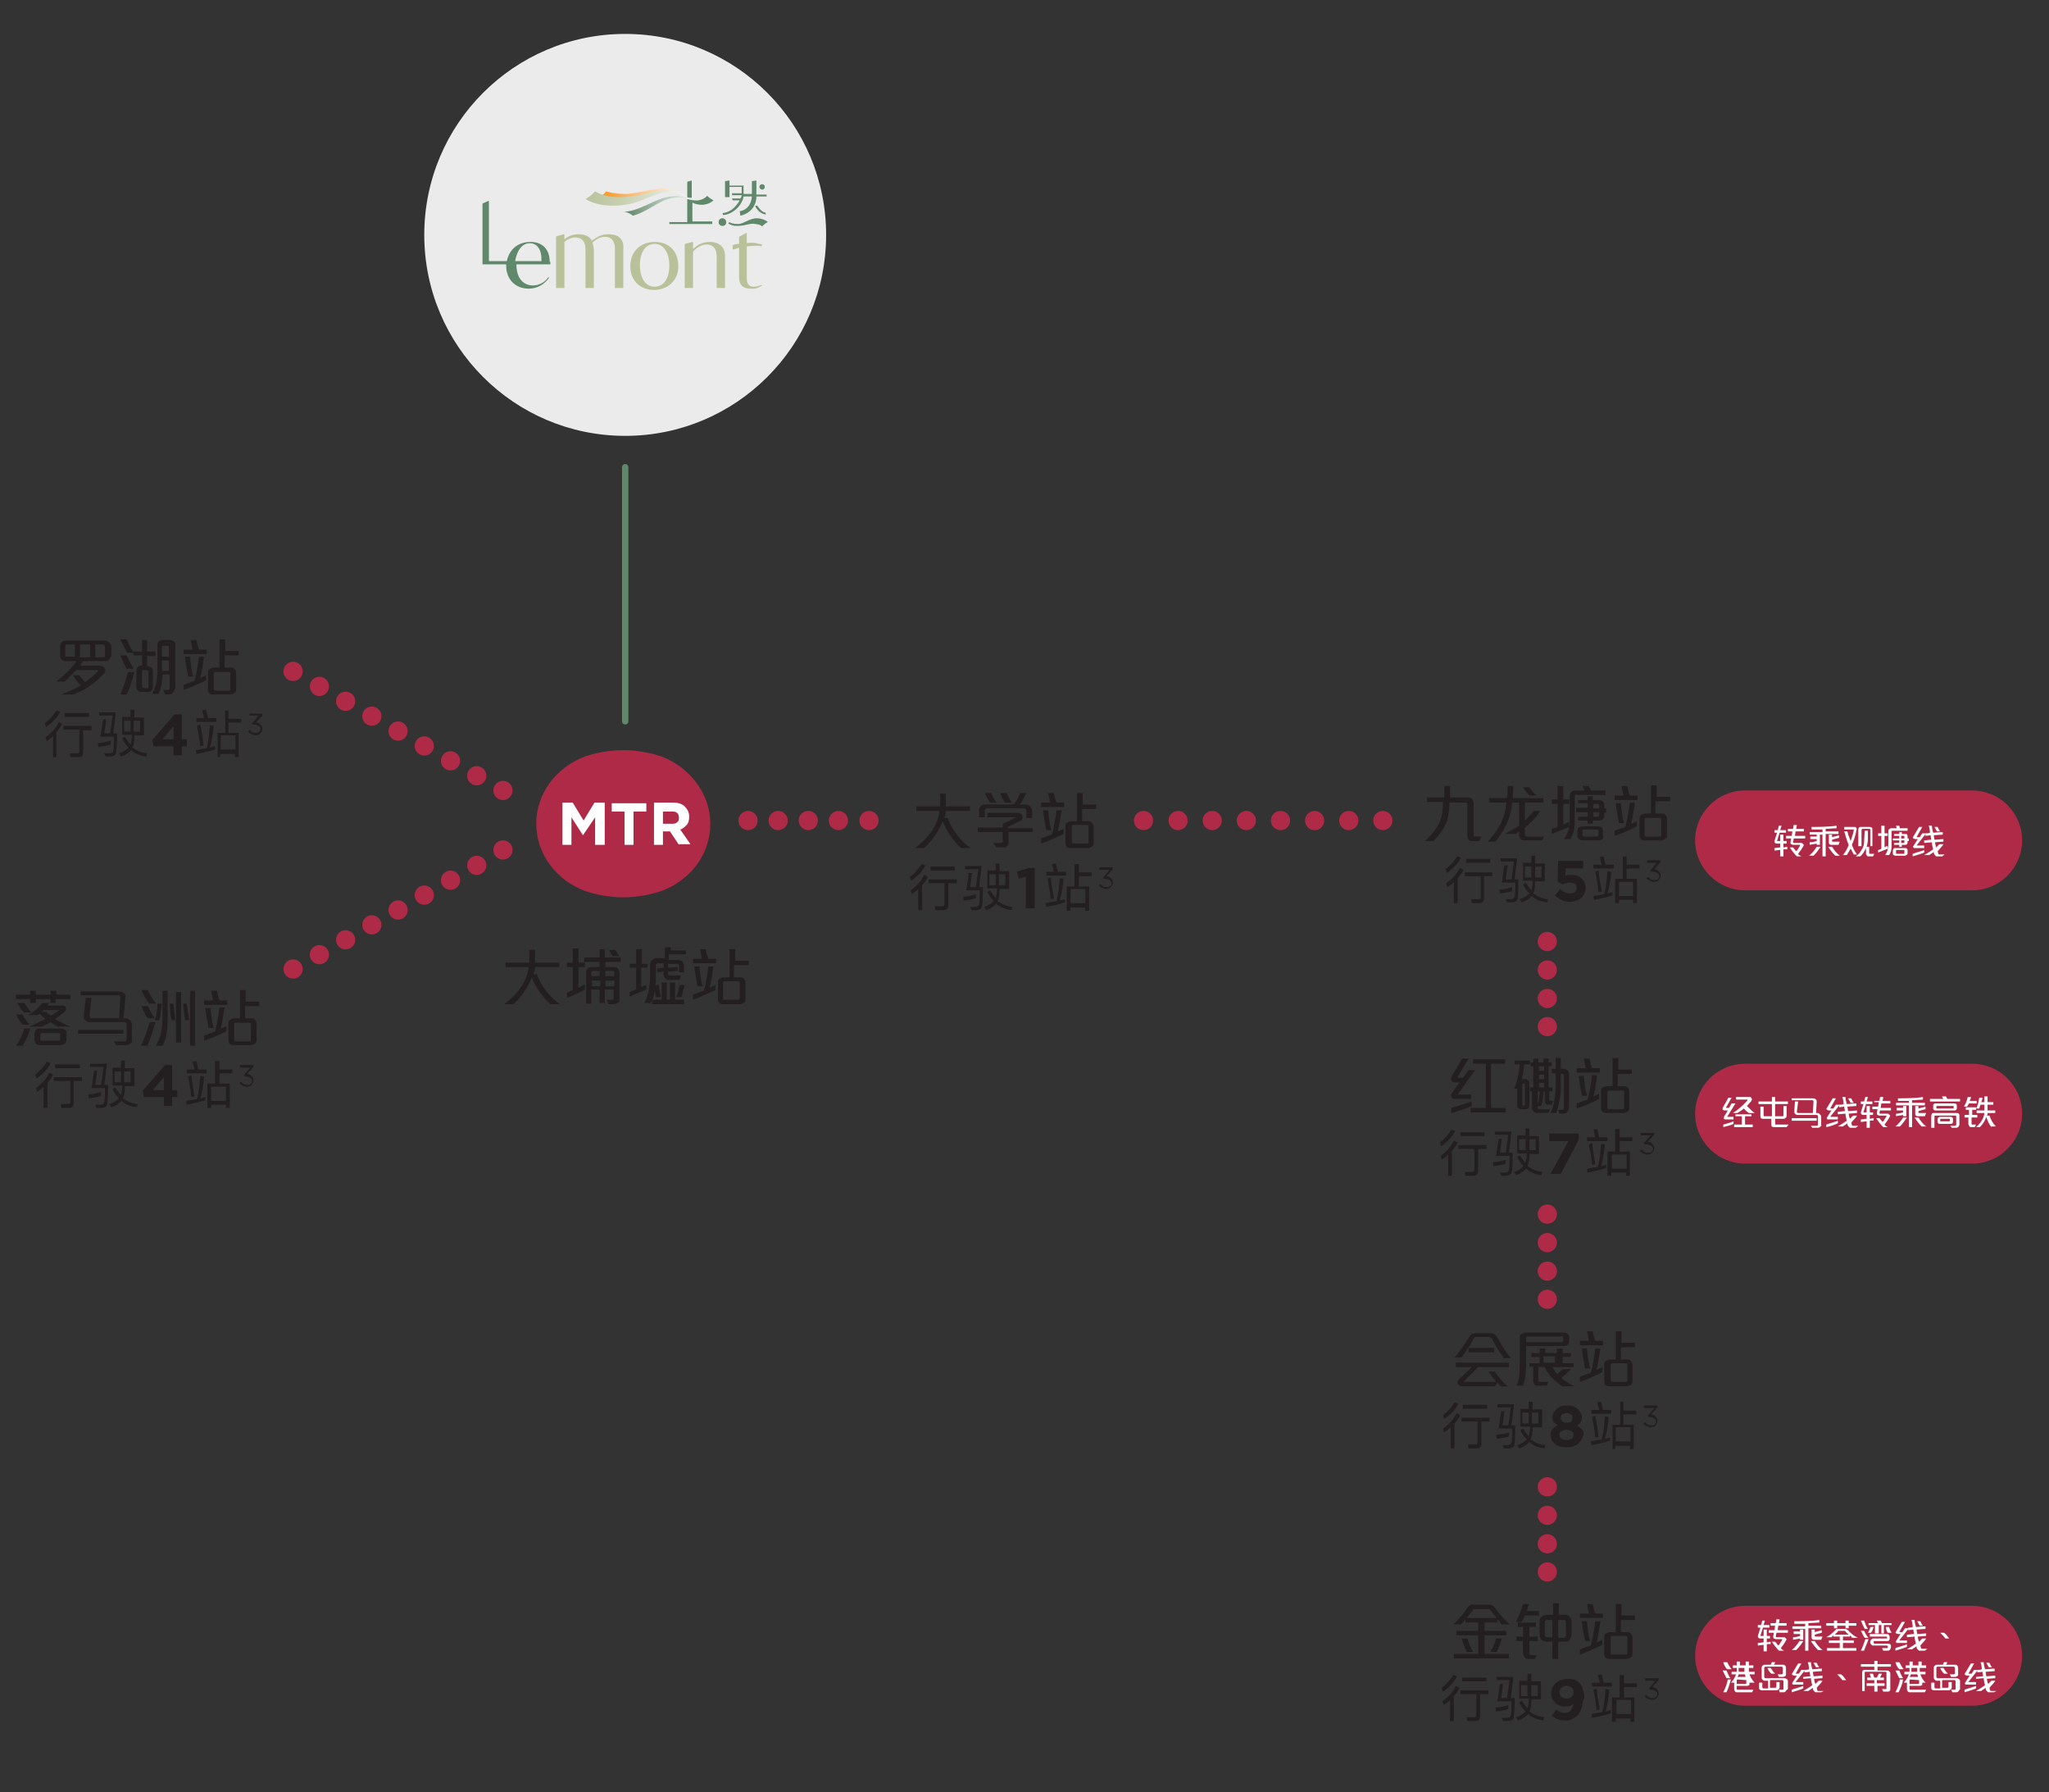 <?xml version="1.0" encoding="utf-8"?>
<!-- Generator: Adobe Illustrator 27.7.0, SVG Export Plug-In . SVG Version: 6.00 Build 0)  -->
<svg version="1.1" id="Layer_1" xmlns="http://www.w3.org/2000/svg" xmlns:xlink="http://www.w3.org/1999/xlink" x="0px" y="0px"
	 viewBox="0 0 320.2 280" style="enable-background:new 0 0 320.2 280;" xml:space="preserve">
<rect x="0" y="0" width="320.2" height="280" fill="#333333" stroke="none"/>
<style type="text/css">
	.st0{fill:#231F20;}
	.st1{fill:none;stroke:#AF2A47;stroke-width:3;stroke-linecap:round;stroke-linejoin:round;}
	.st2{fill:none;stroke:#AF2A47;stroke-width:3;stroke-linecap:round;stroke-linejoin:round;stroke-dasharray:0,5.335;}
	.st3{fill:none;stroke:#AF2A47;stroke-width:3;stroke-linecap:round;stroke-linejoin:round;stroke-dasharray:0,4.71;}
	.st4{fill:#AF2A47;}
	.st5{fill:#FFFFFF;}
	.st6{fill:none;stroke:#AF2A47;stroke-width:3;stroke-linecap:round;stroke-linejoin:round;stroke-dasharray:0,4.454;}
	.st7{fill:none;stroke:#AF2A47;stroke-width:3;stroke-linecap:round;stroke-linejoin:round;stroke-dasharray:0,4.712;}
	.st8{opacity:0.9;fill:#FFFFFF;}
	.st9{fill:#60886A;}
	.st10{fill:url(#SVGID_1_);}
	.st11{fill:url(#SVGID_00000011753087211213270590000011626891823705766811_);}
	.st12{fill:#B8C19A;}
	.st13{fill:url(#SVGID_00000045616509397741816990000017793424590580727454_);}
	.st14{fill:none;stroke:#60886A;stroke-linecap:round;stroke-linejoin:round;stroke-miterlimit:10;}
</style>
<g>
	<g>
		<g>
			<path class="st0" d="M86,156.9c-1.3-1.2-2.4-2.8-2.9-4.2c-0.5,1.4-1.7,3.2-2.9,4.2h-1.4c2.1-1.6,3.6-3.6,3.8-5.8h-3.6v-0.7h3.7
				c0-0.6,0.1-1.5,0-2h0.9c0,0.5,0,1.5,0,2h3.8v0.7h-3.8c0,0.3-0.1,0.8-0.2,1.1h0.5c0.6,1.8,2.1,3.7,3.6,4.7H86z"/>
			<path class="st0" d="M88.6,155.9v-0.8c0.3-0.1,0.6-0.3,0.9-0.4v-3.6h-0.9v-0.7h0.9v-2.2h0.9v2.2h1v0.7h-1v3.2
				c0.3-0.1,0.7-0.4,1-0.5v0.8C90.7,155,89.5,155.6,88.6,155.9z M94.6,150.3v0.8H96c0.3,0,0.5,0.1,0.6,0.3c0.1,0.2,0.2,0.4,0.2,0.6
				v4.2c0,0.2-0.1,0.4-0.3,0.5c-0.2,0.1-0.4,0.2-0.6,0.2h-0.8l-0.3-0.7h0.9c0.2,0,0.2-0.1,0.2-0.3v-1.3h-1.4v2.1h-0.8v-2.1h-1.3v2.2
				h-0.8v-4.9c0-0.3,0.1-0.5,0.2-0.6c0.2-0.1,0.4-0.2,0.6-0.2h1.3v-0.8h-2.4v-0.7h2.4v-1.3h0.8v1.3h2.5v0.7H94.6z M93.8,151.7h-1.1
				c-0.1,0-0.3,0.1-0.3,0.2v0.6h1.3V151.7z M93.8,153.2h-1.3v0.9h1.3V153.2z M96,152c0-0.2-0.1-0.3-0.3-0.3h-1.1v0.8H96V152z
				 M96,153.2h-1.4v0.9H96V153.2z M95.7,149.4c-0.2-0.3-0.4-0.7-0.5-1h1c0.1,0.3,0.4,0.7,0.6,1H95.7z"/>
			<path class="st0" d="M100.2,151.2v3c0.2-0.1,0.5-0.2,0.8-0.3v0.7c-0.7,0.3-1.8,0.8-2.6,1.1V155c0.2-0.1,0.7-0.3,1-0.4v-3.4h-1
				v-0.6h1v-2.3h0.9v2.3h0.9v0.6H100.2z M104.5,149.4v0.6h1.5c0.3,0,0.6,0.1,0.7,0.3c0.1,0.2,0.2,0.4,0.2,0.6v1h-0.8v-1
				c0-0.2-0.1-0.3-0.3-0.3h-1.4v0.6c0.4,0,1.2-0.1,1.5-0.1v0.6c-0.4,0-1.1,0.1-1.5,0.1v0.4c0,0.1,0.1,0.2,0.3,0.2h1.7l-0.2,0.7h-1.7
				c-0.3,0-0.5-0.1-0.6-0.3c-0.1-0.1-0.2-0.3-0.2-0.5v-0.5c-0.2,0-0.8,0.1-1,0.1v-0.6c0.3,0,0.8-0.1,1-0.1v-0.7h-0.9
				c-0.2,0-0.3,0.2-0.3,0.3v1.9c0,0.8-0.1,1.5-0.2,2.3c-0.1,0.6-0.3,1.2-0.6,1.7h-1c0.3-0.6,0.6-1.3,0.7-2.1
				c0.1-0.7,0.2-1.4,0.2-1.9v-2c0-0.2,0.1-0.4,0.2-0.6c0.2-0.2,0.4-0.4,0.8-0.4h1.3v-1.7h0.9v0.5h2.4v0.6H104.5z M101.9,156.9v-0.7
				h1.5v-2.7h0.8v2.7h0.5v-2.7h0.8v2.7h1.4v0.7H101.9z M102.5,155.8c-0.1-0.6-0.2-1.3-0.2-1.9h0.7c0,0.6,0.1,1.3,0.3,1.9H102.5z
				 M106.5,155.8h-0.8c0.2-0.6,0.4-1.3,0.5-1.9h0.8C106.8,154.5,106.7,155.2,106.5,155.8z"/>
			<path class="st0" d="M108.3,150.5v-0.7h1.4c-0.1-0.5-0.2-1-0.3-1.5h0.9c0.1,0.5,0.2,1,0.4,1.5h1.2v0.7H108.3z M108.3,156.2v-0.8
				c0.5-0.2,1.3-0.5,1.7-0.6c0.3-1.1,0.6-2.9,0.7-3.8h0.8c-0.2,1.1-0.3,2.2-0.6,3.3c0.3-0.1,0.7-0.3,0.9-0.4v0.8
				C110.8,155.1,109.5,155.8,108.3,156.2z M109,154.1c-0.2-1-0.4-2.1-0.5-3.1h0.8c0.1,1.1,0.2,2.1,0.5,3.1H109z M114.7,150.8v1.9h1
				c0.3,0,0.5,0.1,0.6,0.3c0.2,0.2,0.2,0.4,0.2,0.7v2.5c0,0.2-0.1,0.4-0.3,0.5c-0.2,0.1-0.4,0.2-0.6,0.2H113c-0.3,0-0.5-0.1-0.6-0.2
				c-0.2-0.2-0.2-0.4-0.2-0.7v-2.6c0-0.2,0.1-0.4,0.3-0.5c0.2-0.1,0.4-0.2,0.6-0.2h0.9v-4.4h0.9v1.8h2.1v0.7H114.7z M115.6,153.5
				c0-0.1-0.1-0.2-0.2-0.2h-2.2c-0.1,0-0.2,0.1-0.2,0.2v2.5c0,0.1,0.1,0.2,0.2,0.2h2.2c0.1,0,0.2-0.1,0.2-0.2V153.5z"/>
		</g>
	</g>
	<g>
		<g>
			<g>
				<path class="st0" d="M17.1,103c-0.1,0.2-0.4,0.3-0.7,0.3H13c-0.2,0.3-0.4,0.5-0.5,0.7h3.1c0.4,0,0.7,0.2,0.8,0.5
					c0.1,0.2,0.1,0.5-0.2,0.8c-1.4,1.5-2.9,2.5-4.7,3.2H9.6c1-0.4,2.2-0.9,3-1.4c-0.5-0.5-0.8-1-1.2-1.6h1c0.3,0.4,0.6,0.8,0.9,1.1
					c0.8-0.6,1.4-1.1,2-1.7c0.1-0.1,0-0.2-0.1-0.2h-3.3c-0.6,0.6-1.2,1.2-1.8,1.8H8.8c1.1-0.9,2.3-2,3.2-3.2h-1.7
					c-0.3,0-0.5-0.1-0.7-0.3c-0.2-0.2-0.2-0.4-0.2-0.7V101c0-0.3,0.1-0.6,0.3-0.7c0.2-0.2,0.4-0.2,0.7-0.2h6c0.3,0,0.5,0.1,0.7,0.3
					c0.2,0.2,0.3,0.4,0.3,0.7v1.4C17.3,102.6,17.2,102.9,17.1,103z M11.7,100.7h-1.3c-0.1,0-0.2,0.1-0.2,0.2v1.5
					c0,0.1,0.1,0.2,0.2,0.2h1.3V100.7z M14.1,100.7h-1.6v2h1.6V100.7z M16.4,101c0-0.2-0.2-0.3-0.3-0.3h-1.2v2h1.3
					c0.1,0,0.2-0.1,0.2-0.2V101z"/>
				<path class="st0" d="M23,102.5v1.6h0.1c0.2,0,0.4,0.1,0.6,0.2c0.1,0.1,0.2,0.3,0.2,0.6v2.5c0,0.2-0.1,0.3-0.2,0.5
					c-0.1,0.1-0.3,0.2-0.5,0.2H22c-0.2,0-0.4-0.1-0.5-0.2c-0.1-0.1-0.2-0.4-0.2-0.6v-2.5c0-0.2,0.1-0.4,0.2-0.6
					c0.1-0.1,0.3-0.2,0.5-0.2h0.2v-1.6h-1.3V102h-1c-0.4-0.7-0.7-1.4-1.1-2.1h1c0.2,0.5,0.6,1.4,1.1,2v-0.1h1.3V100H23v1.8h1.3v0.7
					H23z M19.8,104.5c-0.4-0.7-0.7-1.4-1-2.1h1c0.3,0.7,0.7,1.5,1.1,2.1H19.8z M19.8,108.5h-1c0.5-1.1,0.9-2.3,1.2-3.5H21
					C20.7,106.2,20.3,107.5,19.8,108.5z M23.1,104.9c0-0.1-0.1-0.2-0.1-0.2h-0.7c-0.1,0-0.1,0.1-0.1,0.2v2.4c0,0.1,0.1,0.2,0.2,0.2
					h0.7c0.1,0,0.1-0.1,0.1-0.1V104.9z M27,108.3c-0.2,0.2-0.4,0.2-0.6,0.2h-0.6l-0.3-0.7h0.8c0.1,0,0.2-0.1,0.2-0.2v-2.2h-1.1
					c0,1-0.2,2.1-0.6,3h-1c0.8-1.6,0.8-2.8,0.8-4.6v-3.1c0-0.2,0.1-0.4,0.2-0.5c0.1-0.1,0.3-0.2,0.5-0.2h1.3c0.2,0,0.4,0.1,0.6,0.2
					c0.1,0.1,0.2,0.3,0.2,0.5v6.7C27.2,108,27.1,108.2,27,108.3z M26.4,103.2h-1.1c0,0.4,0,1.1,0,1.6h1.1V103.2z M26.4,101
					c0-0.1-0.1-0.1-0.2-0.1h-0.7c-0.1,0-0.2,0.1-0.2,0.2v1.5h1.1V101z"/>
				<path class="st0" d="M28.7,102.2v-0.7h1.4c-0.1-0.5-0.2-1-0.3-1.5h0.9c0.1,0.5,0.2,1,0.4,1.5h1.2v0.7H28.7z M28.7,107.8V107
					c0.5-0.2,1.3-0.5,1.7-0.6c0.3-1.1,0.6-2.9,0.7-3.8h0.8c-0.2,1.1-0.3,2.2-0.6,3.3c0.3-0.1,0.7-0.3,0.9-0.4v0.8
					C31.3,106.7,29.9,107.4,28.7,107.8z M29.4,105.7c-0.2-1-0.4-2.1-0.5-3.1h0.8c0.1,1.1,0.2,2.1,0.5,3.1H29.4z M35.1,102.4v1.9h1
					c0.3,0,0.5,0.1,0.6,0.3c0.2,0.2,0.2,0.4,0.2,0.7v2.5c0,0.2-0.1,0.4-0.3,0.5c-0.2,0.1-0.4,0.2-0.6,0.2h-2.7
					c-0.3,0-0.5-0.1-0.6-0.2c-0.2-0.2-0.2-0.4-0.2-0.7V105c0-0.2,0.1-0.4,0.3-0.5c0.2-0.1,0.4-0.2,0.6-0.2h0.9v-4.4h0.9v1.8h2.1v0.7
					H35.1z M36,105.2c0-0.1-0.1-0.2-0.2-0.2h-2.2c-0.1,0-0.2,0.1-0.2,0.2v2.5c0,0.1,0.1,0.2,0.2,0.2h2.2c0.1,0,0.2-0.1,0.2-0.2
					V105.2z"/>
			</g>
		</g>
		<g>
			<path class="st0" d="M9.4,111.2c-0.4,0.9-1.2,1.7-2.2,2.4L7,113c0.8-0.6,1.4-1.3,1.8-2L9.4,111.2z M9.7,113.1
				c-0.2,0.4-0.5,0.9-0.9,1.3v3.9H8.3v-3.3c-0.3,0.3-0.7,0.6-1,0.8l-0.2-0.6c1-0.7,1.7-1.5,2.1-2.4L9.7,113.1z M14.3,113.5v0.6H13
				v3.5c0,0.5-0.3,0.7-0.8,0.7H11l-0.1-0.6c0.4,0,0.7,0,1.1,0c0.3,0,0.4-0.1,0.4-0.3V114H9.9v-0.6H14.3z M13.9,111.4v0.6h-3.8v-0.6
				H13.9z"/>
			<path class="st0" d="M17.4,116.3c-0.6,0.2-1.2,0.3-2,0.4l-0.1-0.6c0.8-0.1,1.5-0.2,2-0.4V116.3z M15.5,111.8v-0.5h2.6l-0.4,3.3
				h0.6c0,1.8-0.1,2.9-0.2,3.2c-0.2,0.3-0.5,0.4-1,0.4c-0.2,0-0.4,0-0.6,0l-0.2-0.5c0.3,0,0.5,0,0.7,0c0.4,0,0.6-0.1,0.7-0.4
				c0.1-0.3,0.1-1,0.1-2.2h-2.1l0.4-2.7l0.5,0l-0.3,2.2h0.9l0.4-2.8H15.5z M20.4,112.1v-1.2h0.6v1.2h1.5v2.8h-1.5v0.2
				c0,0.7-0.1,1.3-0.3,1.7c0.7,0.5,1.4,0.8,2.3,0.9l-0.1,0.5c-0.9-0.1-1.8-0.4-2.4-1c-0.4,0.4-0.9,0.8-1.6,1l-0.3-0.5
				c0.7-0.2,1.2-0.6,1.5-0.9c-0.4-0.4-0.7-0.8-1-1.4l0.4-0.3c0.3,0.4,0.5,0.8,0.9,1.2c0.1-0.4,0.2-0.8,0.2-1.3v-0.2h-1.5v-2.8H20.4z
				 M20.4,112.6h-1v1.7h1V112.6z M21.9,112.6h-1v1.7h1V112.6z"/>
			<path class="st0" d="M28.4,111.6v3.9h0.8v1.1h-0.8v1.4h-1.3v-1.4H24l-0.2-1l3.5-4H28.4z M27.1,113.5l-1.7,2h1.7V113.5z"/>
			<path class="st0" d="M33.6,117.1c-0.9,0.3-1.9,0.5-2.9,0.7l-0.1-0.6c0.6-0.1,1.2-0.2,1.7-0.3c0.3-1.1,0.4-2.3,0.5-3.6l0.6,0.1
				c-0.1,1.2-0.3,2.4-0.6,3.4c0.3-0.1,0.5-0.1,0.8-0.2V117.1z M31.9,112.2c-0.1-0.4-0.2-0.8-0.3-1.2l0.6-0.1
				c0.1,0.4,0.2,0.8,0.3,1.3h1.3v0.6h-3.1v-0.6H31.9z M31.8,116.5l-0.5,0.1c-0.1-1.1-0.3-2.2-0.5-3.2l0.5-0.2
				C31.5,114.2,31.7,115.3,31.8,116.5z M35.7,110.9v1.4h2v0.6h-2v1.6h1.6v3.8h-0.6v-0.5h-2.3v0.5H34v-3.8h1.2v-3.5H35.7z
				 M36.8,117.1v-2.2h-2.3v2.2H36.8z"/>
			<path class="st0" d="M39,111.8v-0.3H41v0.3l-1,1.1c0.1,0,0.3,0,0.4,0.1c0.1,0,0.2,0.1,0.3,0.2s0.2,0.2,0.2,0.3
				c0.1,0.1,0.1,0.2,0.1,0.4c0,0.1,0,0.3-0.1,0.4c-0.1,0.1-0.1,0.2-0.2,0.3c-0.1,0.1-0.2,0.2-0.3,0.2c-0.1,0-0.3,0.1-0.4,0.1
				c-0.3,0-0.5-0.1-0.7-0.2c-0.2-0.1-0.4-0.2-0.5-0.4L39,114c0.1,0.2,0.3,0.3,0.4,0.4c0.2,0.1,0.3,0.1,0.5,0.1c0.1,0,0.2,0,0.3,0
				s0.2-0.1,0.2-0.1c0.1-0.1,0.1-0.1,0.2-0.2s0.1-0.2,0.1-0.3c0-0.2-0.1-0.4-0.3-0.5c-0.2-0.1-0.4-0.2-0.7-0.2h-0.2l-0.1-0.2l1-1.2
				H39z"/>
		</g>
	</g>
	<g>
		<g>
			<g>
				<path class="st0" d="M8.7,156.1v0.6H7.9v-0.6H5.6v0.6H4.7v-0.6H2.5v-0.7h2.2v-0.6h0.9v0.6h2.3v-0.6h0.9v0.6H11v0.7H8.7z
					 M3.5,163.4H2.5c0.6-0.8,1-1.8,1.3-2.7h0.9C4.5,161.6,4.1,162.5,3.5,163.4z M3.5,160.1c-0.4-0.5-0.7-1-1-1.6h1
					c0.3,0.5,0.7,1.1,1.1,1.6H3.5z M3.7,158.2c-0.4-0.5-0.7-1-1-1.5h1.1c0.3,0.5,0.7,1,1.1,1.5H3.7z M9.2,160.5
					c-0.4-0.2-0.9-0.5-1.3-0.8c-0.4,0.3-0.9,0.5-1.4,0.7H4.6c0.9-0.4,1.7-0.8,2.5-1.2c-0.3-0.2-0.6-0.5-0.9-0.8
					c-0.1,0.1-0.2,0.2-0.3,0.2H4.4c0.8-0.4,1.6-1.1,2.2-1.9h1.1c-0.1,0.1-0.2,0.3-0.3,0.4h2.4c0.3,0,0.4,0.1,0.5,0.3
					c0.1,0.2,0,0.4-0.1,0.6c-0.5,0.4-1.1,0.9-1.6,1.2c0.7,0.4,1.8,1,2.4,1.2H9.2z M10.1,163.1c-0.2,0.1-0.4,0.2-0.7,0.2H6.2
					c-0.2,0-0.5-0.1-0.6-0.2c-0.1-0.1-0.2-0.4-0.2-0.6v-1c0-0.2,0.1-0.4,0.2-0.6c0.2-0.2,0.4-0.2,0.7-0.2h3.2c0.3,0,0.5,0.1,0.7,0.2
					c0.2,0.2,0.2,0.4,0.2,0.6v0.9C10.3,162.8,10.3,163,10.1,163.1z M9.4,161.6c0-0.1-0.1-0.2-0.2-0.2H6.5c-0.1,0-0.2,0.1-0.2,0.2
					v0.8c0,0.1,0.1,0.2,0.2,0.2h2.7c0.1,0,0.2-0.1,0.2-0.2V161.6z M6.8,157.8c-0.1,0.1-0.2,0.2-0.3,0.3h0.7c0.2,0.2,0.5,0.4,0.8,0.6
					c0.4-0.3,0.9-0.6,1.3-0.9H6.8z"/>
				<path class="st0" d="M12.2,161.5v-0.6h7.1v0.6H12.2z M20.4,163c-0.2,0.2-0.4,0.3-0.7,0.3h-1.6l-0.3-0.6h1.7
					c0.2,0,0.3-0.2,0.3-0.3V160c0-0.1-0.2-0.3-0.3-0.3h-5.5c-0.3,0-0.5-0.1-0.7-0.3c-0.2-0.2-0.2-0.5-0.2-0.7l0.3-2.8h0.9l-0.3,2.8
					c0,0.2,0.2,0.4,0.4,0.4h4.2l0.2-3.2c0-0.2-0.1-0.4-0.3-0.4h-5.9v-0.6h6c0.3,0,0.6,0.1,0.8,0.3c0.2,0.2,0.3,0.4,0.2,0.7l-0.3,3.2
					h0.3c0.3,0,0.5,0.1,0.7,0.3c0.2,0.2,0.3,0.4,0.3,0.7v2.5C20.7,162.7,20.6,162.9,20.4,163z"/>
				<path class="st0" d="M23,163.4h-1c0.6-1.1,1-2.4,1.4-3.7h0.9C23.9,161,23.6,162.2,23,163.4z M23.3,156.8
					c-0.5-0.7-0.9-1.3-1.2-2.1h1c0.3,0.6,0.7,1.4,1.3,2.1H23.3z M23.1,159.1c-0.4-0.5-0.8-1.3-1-1.9h1c0.3,0.6,0.7,1.4,1.1,1.9H23.1
					z M24.9,159.4h-0.7c0.3-0.8,0.4-1.8,0.4-2.6h0.7C25.2,157.6,25.1,158.6,24.9,159.4z M25.4,163.4h-1.1c1-1.4,1.1-3.2,1.1-5v-3.6
					h0.8v4.3C26.2,160.5,26.1,162.2,25.4,163.4z M26.8,159.4c-0.2-0.8-0.2-1.7-0.3-2.6h0.6c0.1,0.9,0.2,1.8,0.3,2.6H26.8z
					 M27.5,162.9V155h0.8v7.9H27.5z M28.9,159.4c-0.1-0.8-0.2-1.8-0.3-2.6h0.6c0.1,0.7,0.2,1.8,0.4,2.6H28.9z M29.7,163.4v-8.6h0.8
					v8.6H29.7z"/>
				<path class="st0" d="M31.9,157v-0.7h1.4c-0.1-0.5-0.2-1-0.3-1.5h0.9c0.1,0.5,0.2,1,0.4,1.5h1.2v0.7H31.9z M31.9,162.6v-0.8
					c0.5-0.2,1.3-0.5,1.7-0.6c0.3-1.1,0.6-2.9,0.7-3.8h0.8c-0.2,1.1-0.3,2.2-0.6,3.3c0.3-0.1,0.7-0.3,0.9-0.4v0.8
					C34.5,161.6,33.1,162.2,31.9,162.6z M32.6,160.6c-0.2-1-0.4-2.1-0.5-3.1h0.8c0.1,1.1,0.2,2.1,0.5,3.1H32.6z M38.3,157.2v1.9h1
					c0.3,0,0.5,0.1,0.6,0.3c0.2,0.2,0.2,0.4,0.2,0.7v2.5c0,0.2-0.1,0.4-0.3,0.5c-0.2,0.1-0.4,0.2-0.6,0.2h-2.7
					c-0.3,0-0.5-0.1-0.6-0.2c-0.2-0.2-0.2-0.4-0.2-0.7v-2.6c0-0.2,0.1-0.4,0.3-0.5c0.2-0.1,0.4-0.2,0.6-0.2h0.9v-4.4h0.9v1.8h2.1
					v0.7H38.3z M39.2,160c0-0.1-0.1-0.2-0.2-0.2h-2.2c-0.1,0-0.2,0.1-0.2,0.2v2.5c0,0.1,0.1,0.2,0.2,0.2H39c0.1,0,0.2-0.1,0.2-0.2
					V160z"/>
			</g>
		</g>
		<g>
			<path class="st0" d="M7.9,166.1c-0.4,0.9-1.2,1.7-2.2,2.4l-0.2-0.6c0.8-0.6,1.4-1.3,1.8-2L7.9,166.1z M8.3,167.9
				c-0.2,0.4-0.5,0.9-0.9,1.3v3.9H6.8v-3.3c-0.3,0.3-0.7,0.6-1,0.8L5.6,170c1-0.7,1.7-1.5,2.1-2.4L8.3,167.9z M12.8,168.3v0.6h-1.3
				v3.5c0,0.5-0.3,0.7-0.8,0.7H9.6l-0.1-0.6c0.4,0,0.7,0,1.1,0c0.3,0,0.4-0.1,0.4-0.3v-3.3H8.4v-0.6H12.8z M12.5,166.3v0.6H8.6v-0.6
				H12.5z"/>
			<path class="st0" d="M15.9,171.2c-0.6,0.2-1.2,0.3-2,0.4l-0.1-0.6c0.8-0.1,1.5-0.2,2-0.4V171.2z M14.1,166.7v-0.5h2.6l-0.4,3.3
				h0.6c0,1.8-0.1,2.9-0.2,3.2c-0.2,0.3-0.5,0.4-1,0.4c-0.2,0-0.4,0-0.6,0l-0.2-0.5c0.3,0,0.5,0,0.7,0c0.4,0,0.6-0.1,0.7-0.4
				c0.1-0.3,0.1-1,0.1-2.2h-2.1l0.4-2.7l0.5,0l-0.3,2.2h0.9l0.4-2.8H14.1z M18.9,166.9v-1.2h0.6v1.2H21v2.8h-1.5v0.2
				c0,0.7-0.1,1.3-0.3,1.7c0.7,0.5,1.4,0.8,2.3,0.9l-0.1,0.5c-0.9-0.1-1.8-0.4-2.4-1c-0.4,0.4-0.9,0.8-1.6,1l-0.3-0.5
				c0.7-0.2,1.2-0.6,1.5-0.9c-0.4-0.4-0.7-0.8-1-1.4l0.4-0.3c0.3,0.4,0.5,0.8,0.9,1.2c0.1-0.4,0.2-0.8,0.2-1.3v-0.2h-1.5v-2.8H18.9z
				 M18.9,167.4h-1v1.7h1V167.4z M20.4,167.4h-1v1.7h1V167.4z"/>
			<path class="st0" d="M26.9,166.4v3.9h0.8v1.1h-0.8v1.4h-1.3v-1.4h-3.1l-0.2-1l3.5-4H26.9z M25.6,168.3l-1.7,2h1.7V168.3z"/>
			<path class="st0" d="M32.1,171.9c-0.9,0.3-1.9,0.5-2.9,0.7l-0.1-0.6c0.6-0.1,1.2-0.2,1.7-0.3c0.3-1.1,0.4-2.3,0.5-3.6l0.6,0.1
				c-0.1,1.2-0.3,2.4-0.6,3.4c0.3-0.1,0.5-0.1,0.8-0.2V171.9z M30.4,167.1c-0.1-0.4-0.2-0.8-0.3-1.2l0.6-0.1
				c0.1,0.4,0.2,0.8,0.3,1.3h1.3v0.6h-3.1v-0.6H30.4z M30.4,171.3l-0.5,0.1c-0.1-1.1-0.3-2.2-0.5-3.2l0.5-0.2
				C30,169,30.2,170.1,30.4,171.3z M34.3,165.7v1.4h2v0.6h-2v1.6h1.6v3.8h-0.6v-0.5h-2.3v0.5h-0.6v-3.8h1.2v-3.5H34.3z M35.3,172
				v-2.2h-2.3v2.2H35.3z"/>
			<path class="st0" d="M37.5,166.7v-0.3h2.1v0.3l-1,1.1c0.1,0,0.3,0,0.4,0.1c0.1,0,0.2,0.1,0.3,0.2s0.2,0.2,0.2,0.3
				c0.1,0.1,0.1,0.2,0.1,0.4c0,0.1,0,0.3-0.1,0.4c-0.1,0.1-0.1,0.2-0.2,0.3c-0.1,0.1-0.2,0.2-0.3,0.2c-0.1,0-0.3,0.1-0.4,0.1
				c-0.3,0-0.5-0.1-0.7-0.2c-0.2-0.1-0.4-0.2-0.5-0.4l0.3-0.2c0.1,0.2,0.3,0.3,0.4,0.4c0.2,0.1,0.3,0.1,0.5,0.1c0.1,0,0.2,0,0.3,0
				s0.2-0.1,0.2-0.1c0.1-0.1,0.1-0.1,0.2-0.2s0.1-0.2,0.1-0.3c0-0.2-0.1-0.4-0.3-0.5c-0.2-0.1-0.4-0.2-0.7-0.2h-0.2l-0.1-0.2l1-1.2
				H37.5z"/>
		</g>
	</g>
	<g>
		<g>
			<g>
				<path class="st0" d="M150.2,132.5c-1.3-1.2-2.4-2.8-2.9-4.2c-0.5,1.4-1.7,3.2-2.9,4.2h-1.4c2.1-1.6,3.6-3.6,3.8-5.8h-3.6V126
					h3.7c0-0.6,0.1-1.5,0-2h0.9c0,0.5,0,1.5,0,2h3.8v0.7h-3.8c0,0.3-0.1,0.8-0.2,1.1h0.5c0.6,1.8,2.1,3.7,3.6,4.7H150.2z"/>
				<path class="st0" d="M157.6,130v1.6c0,0.3-0.1,0.5-0.2,0.6c-0.2,0.2-0.4,0.2-0.7,0.2h-1l-0.5-0.7h1.3c0.1,0,0.2-0.1,0.2-0.2V130
					h-3.9v-0.7h3.9v-0.6c0.7-0.3,1.4-0.6,2-1h-4.4V127h4.8c0.2,0,0.4,0.1,0.5,0.2c0.1,0.1,0.2,0.3,0.2,0.5c0,0.2-0.1,0.4-0.3,0.5
					c-0.6,0.3-1.4,0.7-2,1v0.2h3.9v0.6H157.6z M160.4,127.8v-1.2c0-0.1-0.1-0.3-0.3-0.3h-5.9c-0.2,0-0.3,0.2-0.3,0.3v1.1H153v-1.1
					c0-0.3,0.1-0.5,0.3-0.7c0.2-0.2,0.4-0.2,0.7-0.2h4.4c0.4-0.4,0.8-1.2,1-1.8h1c-0.3,0.6-0.6,1.2-1,1.8h0.7c0.4,0,0.7,0.1,0.9,0.3
					c0.2,0.2,0.3,0.5,0.3,0.8v1H160.4z M154.7,125.4c-0.3-0.5-0.6-1-0.8-1.5h1c0.2,0.5,0.5,1,0.8,1.5H154.7z M157,125.4
					c-0.3-0.5-0.5-1-0.7-1.5h1c0.2,0.5,0.5,1,0.8,1.5H157z"/>
				<path class="st0" d="M162.7,126.1v-0.7h1.4c-0.1-0.5-0.2-1-0.3-1.5h0.9c0.1,0.5,0.2,1,0.4,1.5h1.2v0.7H162.7z M162.7,131.8V131
					c0.5-0.2,1.3-0.5,1.7-0.6c0.3-1.1,0.6-2.9,0.7-3.8h0.8c-0.2,1.1-0.3,2.2-0.6,3.3c0.3-0.1,0.7-0.3,0.9-0.4v0.8
					C165.3,130.7,163.9,131.4,162.7,131.8z M163.5,129.7c-0.2-1-0.4-2.1-0.5-3.1h0.8c0.1,1.1,0.2,2.1,0.5,3.1H163.5z M169.1,126.4
					v1.9h1c0.3,0,0.5,0.1,0.6,0.3c0.2,0.2,0.2,0.4,0.2,0.7v2.5c0,0.2-0.1,0.4-0.3,0.5c-0.2,0.1-0.4,0.2-0.6,0.2h-2.7
					c-0.3,0-0.5-0.1-0.6-0.2c-0.2-0.2-0.2-0.4-0.2-0.7V129c0-0.2,0.1-0.4,0.3-0.5c0.2-0.1,0.4-0.2,0.6-0.2h0.9v-4.4h0.9v1.8h2.1v0.7
					H169.1z M170.1,129.1c0-0.1-0.1-0.2-0.2-0.2h-2.2c-0.1,0-0.2,0.1-0.2,0.2v2.5c0,0.1,0.1,0.2,0.2,0.2h2.2c0.1,0,0.2-0.1,0.2-0.2
					V129.1z"/>
			</g>
		</g>
		<g>
			<path class="st0" d="M144.6,135.2c-0.4,0.9-1.2,1.7-2.2,2.4l-0.2-0.6c0.8-0.6,1.4-1.3,1.8-2L144.6,135.2z M145,137
				c-0.2,0.4-0.5,0.9-0.9,1.3v3.9h-0.6v-3.3c-0.3,0.3-0.7,0.6-1,0.8l-0.2-0.6c1-0.7,1.7-1.5,2.1-2.4L145,137z M149.5,137.4v0.6h-1.3
				v3.5c0,0.5-0.3,0.7-0.8,0.7h-1.2l-0.1-0.6c0.4,0,0.7,0,1.1,0c0.3,0,0.4-0.1,0.4-0.3V138h-2.5v-0.6H149.5z M149.2,135.4v0.6h-3.8
				v-0.6H149.2z"/>
			<path class="st0" d="M152.6,140.3c-0.6,0.2-1.2,0.3-2,0.4l-0.1-0.6c0.8-0.1,1.5-0.2,2-0.4V140.3z M150.8,135.8v-0.5h2.6l-0.4,3.3
				h0.6c0,1.8-0.1,2.9-0.2,3.2c-0.2,0.3-0.5,0.4-1,0.4c-0.2,0-0.4,0-0.6,0l-0.2-0.5c0.3,0,0.5,0,0.7,0c0.4,0,0.6-0.1,0.7-0.4
				c0.1-0.3,0.1-1,0.1-2.2h-2.1l0.4-2.7l0.5,0l-0.3,2.2h0.9l0.4-2.8H150.8z M155.6,136.1v-1.2h0.6v1.2h1.5v2.8h-1.5v0.2
				c0,0.7-0.1,1.3-0.3,1.7c0.7,0.5,1.4,0.8,2.3,0.9l-0.1,0.5c-0.9-0.1-1.8-0.4-2.4-1c-0.4,0.4-0.9,0.8-1.6,1l-0.3-0.5
				c0.7-0.2,1.2-0.6,1.5-0.9c-0.4-0.4-0.7-0.8-1-1.4l0.4-0.3c0.3,0.4,0.5,0.8,0.9,1.2c0.1-0.4,0.2-0.8,0.2-1.3v-0.2h-1.5v-2.8H155.6
				z M155.6,136.6h-1v1.7h1V136.6z M157.1,136.6h-1v1.7h1V136.6z"/>
			<path class="st0" d="M160.8,135.6h0.9v6.3h-1.4V137l-1.1,0.3l-0.3-1.1L160.8,135.6z"/>
			<path class="st0" d="M166.4,141c-0.9,0.3-1.9,0.5-2.9,0.7l-0.1-0.6c0.6-0.1,1.2-0.2,1.7-0.3c0.3-1.1,0.4-2.3,0.5-3.6l0.6,0.1
				c-0.1,1.2-0.3,2.4-0.6,3.4c0.3-0.1,0.5-0.1,0.8-0.2V141z M164.7,136.2c-0.1-0.4-0.2-0.8-0.3-1.2l0.6-0.1c0.1,0.4,0.2,0.8,0.3,1.3
				h1.3v0.6h-3.1v-0.6H164.7z M164.7,140.4l-0.5,0.1c-0.1-1.1-0.3-2.2-0.5-3.2l0.5-0.2C164.3,138.2,164.5,139.2,164.7,140.4z
				 M168.6,134.9v1.4h2v0.6h-2v1.6h1.6v3.8h-0.6v-0.5h-2.3v0.5h-0.6v-3.8h1.2v-3.5H168.6z M169.6,141.1v-2.2h-2.3v2.2H169.6z"/>
			<path class="st0" d="M171.8,135.8v-0.3h2.1v0.3l-1,1.1c0.1,0,0.3,0,0.4,0.1c0.1,0,0.2,0.1,0.3,0.2c0.1,0.1,0.2,0.2,0.2,0.3
				c0.1,0.1,0.1,0.2,0.1,0.4c0,0.1,0,0.3-0.1,0.4c-0.1,0.1-0.1,0.2-0.2,0.3c-0.1,0.1-0.2,0.2-0.3,0.2c-0.1,0-0.3,0.1-0.4,0.1
				c-0.3,0-0.5-0.1-0.7-0.2c-0.2-0.1-0.4-0.2-0.5-0.4l0.3-0.2c0.1,0.2,0.3,0.3,0.4,0.4c0.2,0.1,0.3,0.1,0.5,0.1c0.1,0,0.2,0,0.3,0
				s0.2-0.1,0.2-0.1c0.1-0.1,0.1-0.1,0.2-0.2s0.1-0.2,0.1-0.3c0-0.2-0.1-0.4-0.3-0.5c-0.2-0.1-0.4-0.2-0.7-0.2h-0.2l-0.1-0.2l1-1.2
				H171.8z"/>
		</g>
	</g>
	<g>
		<g>
			<line class="st1" x1="178.7" y1="128.2" x2="178.7" y2="128.2"/>
			<line class="st2" x1="184.1" y1="128.2" x2="213.4" y2="128.2"/>
			<line class="st1" x1="216.1" y1="128.2" x2="216.1" y2="128.2"/>
		</g>
	</g>
	<g>
		<g>
			<line class="st1" x1="116.9" y1="128.2" x2="116.9" y2="128.2"/>
			<line class="st3" x1="121.6" y1="128.2" x2="133.4" y2="128.2"/>
			<line class="st1" x1="135.8" y1="128.2" x2="135.8" y2="128.2"/>
		</g>
	</g>
	<g>
		<g>
			<g>
				<g>
					<path class="st0" d="M231.2,131.4h-1.1c-0.3,0-0.5-0.1-0.6-0.2c-0.1-0.2-0.2-0.4-0.2-0.7v-4.9c0-0.1-0.1-0.2-0.2-0.2h-2.6
						c0,0.9-0.1,2.1-0.4,2.9c-0.4,1.1-1.1,2.1-2.1,3.1h-1.3c1.1-1,2-2.2,2.4-3.2c0.3-0.9,0.4-1.8,0.4-2.9H223v-0.7h2.7v-1.8h0.9v1.8
						h2.8c0.3,0,0.5,0.1,0.6,0.2c0.2,0.2,0.3,0.4,0.3,0.8v4.9c0,0.2,0.1,0.2,0.2,0.2h1L231.2,131.4z"/>
					<path class="st0" d="M241,131.3h-2.9c-0.2,0-0.4-0.1-0.5-0.3c-0.1-0.1-0.2-0.3-0.2-0.5v-0.6c-0.1,0.1-0.4,0.3-0.5,0.4h-1.8
						c0.7-0.3,1.7-0.9,2.3-1.3v-3.6h-1.1c-0.1,1.3-0.4,2.5-1,3.6c-0.4,0.9-1,1.7-1.6,2.5h-1.2c0.8-0.9,1.5-1.8,2-2.8
						c0.5-1,0.8-2.1,0.9-3.3h-2.7v-0.7h2.8c0.1-0.6,0.1-1.4,0.1-1.9h0.9c0,0.6-0.1,1.3-0.1,1.9h4.8v0.7h-2.9v2.8
						c0.5-0.5,1-1,1.4-1.5h1c-0.6,1-1.5,1.9-2.4,2.6v1.1c0,0.1,0.1,0.3,0.3,0.3h2.7L241,131.3z M239,124.3c-0.4-0.4-0.7-0.9-1-1.3h1
						c0.3,0.4,0.7,1,1.2,1.3H239z"/>
					<path class="st0" d="M242.5,130.3v-0.8c0.3-0.1,0.6-0.2,0.9-0.3v-3.6h-0.9v-0.7h0.9v-2.1h0.9v2.1h0.9v0.7h-0.9v3.2
						c0.3-0.1,0.6-0.3,0.9-0.4v0.8C244.2,129.6,243.4,130,242.5,130.3z M246.4,124.1c-0.1,0-0.3,0.1-0.3,0.2v4.2
						c0,0.9-0.2,1.8-0.7,2.6h-1c0.8-1.1,0.9-2.2,0.9-3v-3.8c0-0.2,0.1-0.5,0.3-0.6c0.1-0.1,0.4-0.2,0.6-0.2h1.4
						c-0.1-0.2-0.2-0.5-0.3-0.7h1c0.1,0.2,0.2,0.5,0.3,0.7h2.3v0.7H246.4z M250.7,126.9v0.6c0,0.2-0.1,0.4-0.2,0.5
						c-0.1,0.1-0.3,0.2-0.6,0.2h-1v0.5h-0.8v-0.5h-1.5v-0.6h1.5v-0.7h-1.8v-0.7h1.8v-0.7h-1.5V125h1.5v-0.6h0.8v0.6h1.1
						c0.2,0,0.3,0.1,0.5,0.2c0.1,0.1,0.2,0.3,0.2,0.5v0.6h0.3v0.7H250.7z M250.4,131.1c-0.1,0.1-0.4,0.2-0.6,0.2h-2.5
						c-0.2,0-0.4-0.1-0.6-0.2c-0.1-0.1-0.2-0.4-0.2-0.5v-0.8c0-0.2,0.1-0.4,0.2-0.5c0.1-0.1,0.3-0.2,0.5-0.2h2.6
						c0.2,0,0.3,0.1,0.5,0.2c0.1,0.1,0.2,0.3,0.2,0.5v0.8C250.6,130.8,250.6,131,250.4,131.1z M249.8,129.8c0-0.1-0.1-0.2-0.2-0.2
						h-2.1c-0.1,0-0.2,0.1-0.2,0.2v0.7c0,0.1,0.1,0.2,0.2,0.2h2.1c0.1,0,0.2-0.1,0.2-0.2V129.8z M249.9,125.8c0-0.1-0.1-0.2-0.2-0.2
						H249v0.7h0.9V125.8z M249.9,126.9H249v0.7h0.7c0.1,0,0.2-0.1,0.2-0.2V126.9z"/>
					<path class="st0" d="M252.3,125v-0.7h1.4c-0.1-0.5-0.2-1-0.3-1.5h0.9c0.1,0.5,0.2,1,0.4,1.5h1.2v0.7H252.3z M252.3,130.6v-0.8
						c0.5-0.2,1.3-0.5,1.7-0.6c0.3-1.1,0.6-2.9,0.7-3.8h0.8c-0.2,1.1-0.3,2.2-0.6,3.3c0.3-0.1,0.7-0.3,0.9-0.4v0.8
						C254.9,129.6,253.5,130.2,252.3,130.6z M253,128.6c-0.2-1-0.4-2.1-0.5-3.1h0.8c0.1,1.1,0.2,2.1,0.5,3.1H253z M258.7,125.2v1.9
						h1c0.3,0,0.5,0.1,0.6,0.3c0.2,0.2,0.2,0.4,0.2,0.7v2.5c0,0.2-0.1,0.4-0.3,0.5c-0.2,0.1-0.4,0.2-0.6,0.2H257
						c-0.3,0-0.5-0.1-0.6-0.2c-0.2-0.2-0.2-0.4-0.2-0.7v-2.6c0-0.2,0.1-0.4,0.3-0.5c0.2-0.1,0.4-0.2,0.6-0.2h0.9v-4.4h0.9v1.8h2.1
						v0.7H258.7z M259.6,128c0-0.1-0.1-0.2-0.2-0.2h-2.2c-0.1,0-0.2,0.1-0.2,0.2v2.5c0,0.1,0.1,0.2,0.2,0.2h2.2
						c0.1,0,0.2-0.1,0.2-0.2V128z"/>
				</g>
			</g>
			<g>
				<path class="st0" d="M228.3,134c-0.4,0.9-1.2,1.7-2.2,2.4l-0.2-0.6c0.8-0.6,1.4-1.3,1.8-2L228.3,134z M228.7,135.9
					c-0.2,0.4-0.5,0.9-0.9,1.3v3.9h-0.6v-3.3c-0.3,0.3-0.7,0.6-1,0.8L226,138c1-0.7,1.7-1.5,2.1-2.4L228.7,135.9z M233.2,136.3v0.6
					h-1.3v3.5c0,0.5-0.3,0.7-0.8,0.7H230l-0.1-0.6c0.4,0,0.7,0,1.1,0c0.3,0,0.4-0.1,0.4-0.3v-3.3h-2.5v-0.6H233.2z M232.9,134.2v0.6
					h-3.8v-0.6H232.9z"/>
				<path class="st0" d="M236.4,139.2c-0.6,0.2-1.2,0.3-2,0.4l-0.1-0.6c0.8-0.1,1.5-0.2,2-0.4V139.2z M234.5,134.6v-0.5h2.6
					l-0.4,3.3h0.6c0,1.8-0.1,2.9-0.2,3.2c-0.2,0.3-0.5,0.4-1,0.4c-0.2,0-0.4,0-0.6,0l-0.2-0.5c0.3,0,0.5,0,0.7,0
					c0.4,0,0.6-0.1,0.7-0.4c0.1-0.3,0.1-1,0.1-2.2h-2.1l0.4-2.7l0.5,0l-0.3,2.2h0.9l0.4-2.8H234.5z M239.3,134.9v-1.2h0.6v1.2h1.5
					v2.8h-1.5v0.2c0,0.7-0.1,1.3-0.3,1.7c0.7,0.5,1.4,0.8,2.3,0.9l-0.1,0.5c-0.9-0.1-1.8-0.4-2.4-1c-0.4,0.4-0.9,0.8-1.6,1l-0.3-0.5
					c0.7-0.2,1.2-0.6,1.5-0.9c-0.4-0.4-0.7-0.8-1-1.4l0.4-0.3c0.3,0.4,0.5,0.8,0.9,1.2c0.1-0.4,0.2-0.8,0.2-1.3v-0.2h-1.5v-2.8
					H239.3z M239.3,135.4h-1v1.7h1V135.4z M240.9,135.4h-1v1.7h1V135.4z"/>
				<path class="st0" d="M243.5,134.5h3.9v1.2h-2.7l-0.1,1.1c0.1,0,0.3-0.1,0.4-0.1c0.1,0,0.3,0,0.5,0c0.3,0,0.6,0,0.9,0.1
					c0.3,0.1,0.5,0.2,0.7,0.4s0.4,0.4,0.5,0.6c0.1,0.3,0.2,0.6,0.2,0.9c0,0.3-0.1,0.6-0.2,0.9c-0.1,0.3-0.3,0.5-0.5,0.7
					c-0.2,0.2-0.5,0.3-0.8,0.4s-0.6,0.2-1,0.2c-0.5,0-1-0.1-1.3-0.3c-0.4-0.2-0.7-0.4-1-0.7l0.8-1c0.2,0.2,0.5,0.4,0.7,0.5
					s0.5,0.2,0.8,0.2c0.3,0,0.6-0.1,0.8-0.2c0.2-0.2,0.3-0.4,0.3-0.7c0-0.3-0.1-0.5-0.3-0.6s-0.5-0.2-0.8-0.2c-0.2,0-0.4,0-0.6,0.1
					c-0.2,0-0.3,0.1-0.5,0.2l-0.8-0.5L243.5,134.5z"/>
				<path class="st0" d="M252,139.9c-0.9,0.3-1.9,0.5-2.9,0.7L249,140c0.6-0.1,1.2-0.2,1.7-0.3c0.3-1.1,0.4-2.3,0.5-3.6l0.6,0.1
					c-0.1,1.2-0.3,2.4-0.6,3.4c0.3-0.1,0.5-0.1,0.8-0.2V139.9z M250.3,135.1c-0.1-0.4-0.2-0.8-0.3-1.2l0.6-0.1
					c0.1,0.4,0.2,0.8,0.3,1.3h1.3v0.6H249v-0.6H250.3z M250.3,139.3l-0.5,0.1c-0.1-1.1-0.3-2.2-0.5-3.2l0.5-0.2
					C249.9,137,250.1,138.1,250.3,139.3z M254.2,133.7v1.4h2v0.6h-2v1.6h1.6v3.8h-0.6v-0.5H253v0.5h-0.6v-3.8h1.2v-3.5H254.2z
					 M255.2,140v-2.2H253v2.2H255.2z"/>
				<path class="st0" d="M257.4,134.7v-0.3h2.1v0.3l-1,1.1c0.1,0,0.3,0,0.4,0.1c0.1,0,0.2,0.1,0.3,0.2c0.1,0.1,0.2,0.2,0.2,0.3
					c0.1,0.1,0.1,0.2,0.1,0.4c0,0.1,0,0.3-0.1,0.4c-0.1,0.1-0.1,0.2-0.2,0.3c-0.1,0.1-0.2,0.2-0.3,0.2c-0.1,0-0.3,0.1-0.4,0.1
					c-0.3,0-0.5-0.1-0.7-0.2c-0.2-0.1-0.4-0.2-0.5-0.4l0.3-0.2c0.1,0.2,0.3,0.3,0.4,0.4c0.2,0.1,0.3,0.1,0.5,0.1c0.1,0,0.2,0,0.3,0
					s0.2-0.1,0.2-0.1c0.1-0.1,0.1-0.1,0.2-0.2s0.1-0.2,0.1-0.3c0-0.2-0.1-0.4-0.3-0.5c-0.2-0.1-0.4-0.2-0.7-0.2H258l-0.1-0.2l1-1.2
					H257.4z"/>
			</g>
		</g>
		<g>
			<path class="st4" d="M308.2,139.1h-35.5c-4.3,0-7.8-3.5-7.8-7.8v0c0-4.3,3.5-7.8,7.8-7.8h35.5c4.3,0,7.8,3.5,7.8,7.8v0
				C316,135.6,312.5,139.1,308.2,139.1z"/>
			<g>
				<g>
					<path class="st5" d="M278.7,132.7v1.1h-0.5v-1c-0.3,0-0.7,0.1-0.9,0.1v-0.4c0.3,0,0.6-0.1,0.9-0.1v-0.6h-0.5
						c-0.1,0-0.2,0-0.3-0.1c-0.1-0.1-0.1-0.2-0.1-0.3l0.4-1.3h-0.4v-0.4h0.5l0.2-0.7h0.4l-0.2,0.7h0.9v0.4h-1l-0.4,1.3h0.5v-1h0.5v1
						h0.5v0.4h-0.5v0.6c0.2,0,0.4-0.1,0.6-0.1v0.4C279.2,132.7,278.9,132.7,278.7,132.7z M280.3,131.1l-0.1,0.5c0,0,0,0.1,0.1,0.1
						h1.2c0.1,0,0.2,0.1,0.3,0.2c0.1,0.1,0.1,0.2,0,0.3c-0.2,0.4-0.5,0.8-0.8,1.2c0.1,0.2,0.3,0.3,0.5,0.4h-0.7
						c-0.4-0.4-0.8-0.9-1.1-1.4h0.5c0.2,0.2,0.3,0.4,0.5,0.6c0.2-0.2,0.5-0.7,0.6-0.9c0,0,0-0.1,0-0.1h-1.1c-0.1,0-0.2-0.1-0.3-0.1
						c-0.1-0.1-0.1-0.2-0.1-0.3l0.1-0.6h-0.8v-0.4h0.9l0.1-0.7h-0.7v-0.4h0.8l0.1-0.6h0.5l-0.1,0.6h1.2v0.4h-1.3l-0.1,0.7h1.6v0.4
						H280.3z"/>
					<path class="st5" d="M283.4,133.7h-0.7c0.5-0.4,0.9-0.9,1.2-1.4h0.6C284.2,132.8,283.8,133.3,283.4,133.7z M285.3,130.4v3.4
						h-0.5v-3.4h-2V130h2v-0.4c-0.5,0-1.3,0-1.7,0v-0.4c0.9,0,2.8,0,3.9-0.2v0.4c-0.4,0-1.2,0.1-1.7,0.1v0.4h2v0.4H285.3z
						 M283.9,132.1v-0.3c-0.4,0.1-0.8,0.1-1.1,0.2v-0.4c0.4,0,0.8-0.1,1.1-0.2v-0.3h-1v-0.4h1v-0.3h0.5v1.6H283.9z M286.8,133.7
						c-0.4-0.4-0.8-0.9-1.1-1.4h0.6c0.3,0.5,0.7,1,1.2,1.4H286.8z M287.3,132h-1.1c-0.1,0-0.2,0-0.3-0.1c-0.1-0.1-0.1-0.2-0.1-0.3
						v-1.2h0.5v0.4c0.4-0.1,0.7-0.2,1.1-0.3v0.4c-0.4,0.1-0.8,0.2-1.1,0.3v0.2c0,0.1,0.1,0.1,0.1,0.1h1.1L287.3,132z"/>
					<path class="st5" d="M289.7,133.5c-0.2-0.3-0.3-0.6-0.5-0.9c-0.2,0.3-0.4,0.7-0.6,1H288c0.4-0.5,0.7-1,0.9-1.6
						c-0.3-0.7-0.5-1.4-0.7-2.1h0.5c0.1,0.5,0.3,1,0.5,1.5c0.2-0.6,0.4-1.1,0.5-1.7c0-0.1,0-0.1-0.1-0.1h-1.4v-0.4h1.6
						c0.2,0,0.3,0.1,0.3,0.2c0.1,0.1,0.1,0.2,0,0.3c-0.1,0.8-0.4,1.6-0.7,2.3c0.2,0.5,0.4,1,0.8,1.5H289.7z M292.7,133.8H292
						c-0.2,0-0.3-0.1-0.3-0.2c-0.1-0.1-0.1-0.2-0.1-0.3v-0.8c-0.2,0.4-0.5,1-0.9,1.3H290c0.4-0.3,0.7-0.6,0.9-1
						c0.2-0.3,0.4-0.7,0.4-1.2c0-0.4,0.1-1.5,0.1-1.8h0.5c0,0.4,0,0.8,0,1.3c0,0.4-0.1,0.9-0.2,1.2h0.4v1c0,0.1,0.1,0.1,0.1,0.1h0.7
						L292.7,133.8z M292.3,132.2v-2.5c0-0.1-0.1-0.2-0.1-0.2h-1.1c-0.1,0-0.2,0.1-0.2,0.2v2.5h-0.5v-2.6c0-0.1,0.1-0.3,0.1-0.3
						c0.1-0.1,0.2-0.1,0.3-0.1h1.4c0.1,0,0.3,0.1,0.3,0.1c0.1,0.1,0.1,0.2,0.1,0.4v2.5H292.3z"/>
					<path class="st5" d="M293.5,133.2v-0.4c0.2,0,0.3-0.1,0.5-0.2v-2h-0.5v-0.4h0.5v-1.2h0.5v1.2h0.5v0.4h-0.5v1.8
						c0.1-0.1,0.3-0.2,0.5-0.2v0.4C294.5,132.8,294,133,293.5,133.2z M295.7,129.8c-0.1,0-0.1,0-0.1,0.1v2.3c0,0.5-0.1,1-0.4,1.4
						h-0.6c0.4-0.6,0.5-1.2,0.5-1.7v-2.1c0-0.1,0.1-0.3,0.2-0.3c0.1-0.1,0.2-0.1,0.3-0.1h0.8c0-0.1-0.1-0.3-0.1-0.4h0.5
						c0,0.1,0.1,0.3,0.1,0.4h1.2v0.4H295.7z M298.1,131.3v0.3c0,0.1,0,0.2-0.1,0.3c-0.1,0.1-0.2,0.1-0.3,0.1h-0.5v0.3h-0.4v-0.3
						h-0.8v-0.3h0.8v-0.4h-1V131h1v-0.4h-0.8v-0.3h0.8v-0.3h0.4v0.3h0.6c0.1,0,0.2,0,0.2,0.1c0.1,0.1,0.1,0.2,0.1,0.3v0.3h0.2v0.4
						H298.1z M297.9,133.6c-0.1,0.1-0.2,0.1-0.3,0.1h-1.4c-0.1,0-0.2-0.1-0.3-0.1c-0.1-0.1-0.1-0.2-0.1-0.3v-0.4
						c0-0.1,0.1-0.2,0.1-0.3c0.1-0.1,0.2-0.1,0.3-0.1h1.5c0.1,0,0.2,0,0.3,0.1c0.1,0.1,0.1,0.2,0.1,0.3v0.5
						C298,133.5,298,133.6,297.9,133.6z M297.6,132.9c0,0,0-0.1-0.1-0.1h-1.1c-0.1,0-0.1,0-0.1,0.1v0.4c0,0.1,0,0.1,0.1,0.1h1.1
						c0.1,0,0.1,0,0.1-0.1V132.9z M297.6,130.7c0-0.1-0.1-0.1-0.1-0.1h-0.4v0.4h0.5V130.7z M297.6,131.3h-0.5v0.4h0.4
						c0.1,0,0.1-0.1,0.1-0.1V131.3z"/>
					<path class="st5" d="M298.9,133.8v-0.4c0.5-0.2,1.4-0.4,1.8-0.6v0.4C300.3,133.4,299.5,133.6,298.9,133.8z M299.5,132.1h1.2
						v0.4h-1.5c-0.1,0-0.2,0-0.2-0.1c0-0.1-0.1-0.2,0-0.2l0.7-1.1h-0.4c-0.1,0-0.2-0.1-0.3-0.1c-0.1-0.1-0.1-0.2,0-0.3l0.9-1.5h0.5
						l-0.9,1.6h0.5l0.4-0.6h0.6L299.5,132.1z M303.5,133.8h-0.8c-0.1,0-0.2,0-0.2-0.1c-0.1,0-0.1-0.1-0.2-0.2
						c-0.1-0.1-0.1-0.2-0.1-0.4c-0.2,0.2-0.5,0.3-0.7,0.5h-0.8c0.5-0.3,1-0.6,1.4-0.9c-0.1-0.3-0.2-0.8-0.2-1.1
						c-0.3,0-0.9,0.1-1.2,0.1v-0.4c0.3,0,0.8-0.1,1.1-0.1c0-0.2-0.1-0.5-0.1-0.7c-0.2,0-0.6,0.1-0.8,0.1v-0.4c0.2,0,0.5,0,0.7-0.1
						c0-0.3-0.1-0.9-0.2-1.1h0.5c0,0.3,0.1,0.8,0.2,1.1c0.4,0,1-0.1,1.5-0.1v0.4c-0.3,0-1.1,0.1-1.4,0.1c0,0.2,0.1,0.5,0.1,0.7
						c0.4,0,1.1-0.1,1.4-0.1v0.4c-0.4,0-1,0.1-1.3,0.1c0,0.2,0.1,0.6,0.2,0.8c0.2-0.2,0.3-0.4,0.5-0.5h0.6c-0.2,0.4-0.6,0.7-0.9,1.1
						c0,0.1,0.1,0.3,0.1,0.4c0,0.1,0.1,0.1,0.2,0.1h0.8L303.5,133.8z M302.7,129.9c-0.1-0.2-0.3-0.5-0.4-0.7h0.5
						c0.1,0.2,0.2,0.5,0.4,0.7H302.7z"/>
				</g>
			</g>
		</g>
	</g>
	<g>
		<g>
			<g>
				<path class="st0" d="M234.9,212c-0.7-0.9-1.3-1.9-1.8-2.9c-0.1-0.1-0.2-0.2-0.4-0.2h-2c-0.3,0-0.3,0.1-0.5,0.4
					c-0.5,1-1.2,1.9-1.8,2.8h-1.1c0.9-1,1.6-2.2,2.3-3.2c0.1-0.2,0.3-0.4,0.5-0.5c0.2-0.1,0.4-0.1,0.6-0.1h2.3
					c0.2,0,0.4,0.1,0.6,0.2c0.2,0.1,0.3,0.3,0.4,0.5c0.6,1.1,1.3,2.2,2.1,3.2H234.9z M231.1,213.5l-2.4,2.4h5.1
					c-0.4-0.5-0.8-1.1-1.2-1.6h1c0.5,0.8,1.2,1.6,2,2.3h-1.1c-0.1-0.1-0.4-0.4-0.5-0.6l-0.4,0.6h-5.1c-0.4,0-0.6-0.2-0.7-0.4
					c-0.1-0.2,0-0.5,0.2-0.7l2-1.9h-2.5v-0.7h8.3v0.7H231.1z M229.5,211.3v-0.7h4v0.7H229.5z"/>
				<path class="st0" d="M245,210.1c-0.1,0.1-0.4,0.2-0.6,0.2h-5.9v2.8c0,1-0.1,2.2-0.5,3.4H237c0.5-1.2,0.5-2.5,0.5-3.8V209
					c0-0.3,0.1-0.5,0.3-0.6c0.2-0.1,0.4-0.2,0.7-0.2h5.9c0.2,0,0.4,0.1,0.6,0.2c0.1,0.1,0.2,0.3,0.2,0.5v0.7
					C245.2,209.8,245.1,210,245,210.1z M244.3,209c0-0.1-0.1-0.2-0.2-0.2h-5.4c-0.1,0-0.2,0.1-0.2,0.2v0.7h5.6
					c0.1,0,0.2-0.1,0.2-0.2V209z M244.1,216.6c-1.1-0.8-2.2-1.8-2.7-3h-1v2.1c0,0.1,0.1,0.2,0.2,0.2h1.4l-0.3,0.6h-1.4
					c-0.2,0-0.3,0-0.5-0.2c-0.1-0.1-0.2-0.3-0.2-0.6v-2.2h-0.6V213h1.6v-1h-1.3v-0.6h1.3v-0.7h0.9v0.7h1.8v-0.7h0.9v0.7h1.3v0.6
					h-1.3v1h1.7v0.6h-3.3c0.2,0.3,0.5,0.8,0.7,1.1c0.3-0.2,0.6-0.5,0.9-0.8h1.3c-0.5,0.5-1,1-1.5,1.4c0.6,0.5,1.4,1,2.1,1.3H244.1z
					 M243,211.9h-1.8v1h1.8V211.9z"/>
				<path class="st0" d="M246.9,210.2v-0.7h1.4c-0.1-0.5-0.2-1-0.3-1.5h0.9c0.1,0.5,0.2,1,0.4,1.5h1.2v0.7H246.9z M246.9,215.9v-0.8
					c0.5-0.2,1.3-0.5,1.7-0.6c0.3-1.1,0.6-2.9,0.7-3.8h0.8c-0.2,1.1-0.3,2.2-0.6,3.3c0.3-0.1,0.7-0.3,0.9-0.4v0.8
					C249.5,214.8,248.2,215.5,246.9,215.9z M247.7,213.8c-0.2-1-0.4-2.1-0.5-3.1h0.8c0.1,1.1,0.2,2.1,0.5,3.1H247.7z M253.3,210.5
					v1.9h1c0.3,0,0.5,0.1,0.6,0.3c0.2,0.2,0.2,0.4,0.2,0.7v2.5c0,0.2-0.1,0.4-0.3,0.5c-0.2,0.1-0.4,0.2-0.6,0.2h-2.7
					c-0.3,0-0.5-0.1-0.6-0.2c-0.2-0.2-0.2-0.4-0.2-0.7v-2.6c0-0.2,0.1-0.4,0.3-0.5c0.2-0.1,0.4-0.2,0.6-0.2h0.9V208h0.9v1.8h2.1v0.7
					H253.3z M254.3,213.2c0-0.1-0.1-0.2-0.2-0.2h-2.2c-0.1,0-0.2,0.1-0.2,0.2v2.5c0,0.1,0.1,0.2,0.2,0.2h2.2c0.1,0,0.2-0.1,0.2-0.2
					V213.2z"/>
			</g>
		</g>
		<g>
			<path class="st0" d="M227.9,219.3c-0.4,0.9-1.2,1.7-2.2,2.4l-0.2-0.6c0.8-0.6,1.4-1.3,1.8-2L227.9,219.3z M228.2,221.1
				c-0.2,0.4-0.5,0.9-0.9,1.3v3.9h-0.6V223c-0.3,0.3-0.7,0.6-1,0.8l-0.2-0.6c1-0.7,1.7-1.5,2.1-2.4L228.2,221.1z M232.8,221.5v0.6
				h-1.3v3.5c0,0.5-0.3,0.7-0.8,0.7h-1.2l-0.1-0.6c0.4,0,0.7,0,1.1,0c0.3,0,0.4-0.1,0.4-0.3v-3.3h-2.5v-0.6H232.8z M232.4,219.5v0.6
				h-3.8v-0.6H232.4z"/>
			<path class="st0" d="M235.9,224.4c-0.6,0.2-1.2,0.3-2,0.4l-0.1-0.6c0.8-0.1,1.5-0.2,2-0.4V224.4z M234,219.9v-0.5h2.6l-0.4,3.3
				h0.6c0,1.8-0.1,2.9-0.2,3.2c-0.2,0.3-0.5,0.4-1,0.4c-0.2,0-0.4,0-0.6,0l-0.2-0.5c0.3,0,0.5,0,0.7,0c0.4,0,0.6-0.1,0.7-0.4
				c0.1-0.3,0.1-1,0.1-2.2h-2.1l0.4-2.7l0.5,0l-0.3,2.2h0.9l0.4-2.8H234z M238.9,220.1V219h0.6v1.2h1.5v2.8h-1.5v0.2
				c0,0.7-0.1,1.3-0.3,1.7c0.7,0.5,1.4,0.8,2.3,0.9l-0.1,0.5c-0.9-0.1-1.8-0.4-2.4-1c-0.4,0.4-0.9,0.8-1.6,1l-0.3-0.5
				c0.7-0.2,1.2-0.6,1.5-0.9c-0.4-0.4-0.7-0.8-1-1.4l0.4-0.3c0.3,0.4,0.5,0.8,0.9,1.2c0.1-0.4,0.2-0.8,0.2-1.3v-0.2h-1.5v-2.8H238.9
				z M238.9,220.7h-1v1.7h1V220.7z M240.4,220.7h-1v1.7h1V220.7z"/>
			<path class="st0" d="M247.1,225c-0.1,0.2-0.3,0.4-0.5,0.6s-0.5,0.3-0.8,0.4s-0.6,0.1-1,0.1c-0.3,0-0.7,0-1-0.1
				c-0.3-0.1-0.6-0.2-0.8-0.4c-0.2-0.2-0.4-0.4-0.5-0.6c-0.1-0.2-0.2-0.5-0.2-0.8c0-0.4,0.1-0.7,0.3-0.9c0.2-0.2,0.4-0.4,0.8-0.6
				c-0.2-0.2-0.4-0.3-0.6-0.5c-0.1-0.2-0.2-0.5-0.2-0.8c0-0.2,0.1-0.5,0.2-0.7c0.1-0.2,0.3-0.4,0.5-0.6c0.2-0.2,0.4-0.3,0.7-0.4
				c0.3-0.1,0.6-0.1,0.9-0.1c0.3,0,0.6,0,0.9,0.1c0.3,0.1,0.5,0.2,0.7,0.4c0.2,0.2,0.3,0.3,0.5,0.6c0.1,0.2,0.2,0.4,0.2,0.7
				c0,0.3-0.1,0.6-0.2,0.8c-0.1,0.2-0.3,0.4-0.6,0.5c0.3,0.2,0.6,0.4,0.8,0.6c0.2,0.2,0.3,0.5,0.3,0.9
				C247.3,224.5,247.2,224.8,247.1,225z M245.6,223.6c-0.2-0.1-0.5-0.2-0.8-0.2c-0.3,0-0.6,0.1-0.8,0.2c-0.2,0.1-0.3,0.3-0.3,0.6
				c0,0.2,0.1,0.4,0.3,0.6c0.2,0.1,0.5,0.2,0.8,0.2s0.6-0.1,0.8-0.2c0.2-0.1,0.3-0.3,0.3-0.6C245.9,223.9,245.8,223.7,245.6,223.6z
				 M245.5,221c-0.2-0.1-0.4-0.2-0.7-0.2s-0.5,0.1-0.7,0.2c-0.2,0.1-0.2,0.3-0.2,0.5c0,0.2,0.1,0.4,0.2,0.6c0.2,0.1,0.4,0.2,0.7,0.2
				c0.3,0,0.5-0.1,0.7-0.2c0.2-0.1,0.2-0.3,0.2-0.6C245.7,221.3,245.7,221.1,245.5,221z"/>
			<path class="st0" d="M251.6,225.1c-0.9,0.3-1.9,0.5-2.9,0.7l-0.1-0.6c0.6-0.1,1.2-0.2,1.7-0.3c0.3-1.1,0.4-2.3,0.5-3.6l0.6,0.1
				c-0.1,1.2-0.3,2.4-0.6,3.4c0.3-0.1,0.5-0.1,0.8-0.2V225.1z M249.9,220.3c-0.1-0.4-0.2-0.8-0.3-1.2l0.6-0.1
				c0.1,0.4,0.2,0.8,0.3,1.3h1.3v0.6h-3.1v-0.6H249.9z M249.8,224.5l-0.5,0.1c-0.1-1.1-0.3-2.2-0.5-3.2l0.5-0.2
				C249.5,222.3,249.7,223.3,249.8,224.5z M253.7,219v1.4h2v0.6h-2v1.6h1.6v3.8h-0.6v-0.5h-2.3v0.5H252v-3.8h1.2V219H253.7z
				 M254.8,225.2V223h-2.3v2.2H254.8z"/>
			<path class="st0" d="M256.9,219.9v-0.3h2.1v0.3l-1,1.1c0.1,0,0.3,0,0.4,0.1c0.1,0,0.2,0.1,0.3,0.2c0.1,0.1,0.2,0.2,0.2,0.3
				c0.1,0.1,0.1,0.2,0.1,0.4c0,0.1,0,0.3-0.1,0.4c-0.1,0.1-0.1,0.2-0.2,0.3c-0.1,0.1-0.2,0.2-0.3,0.2c-0.1,0-0.3,0.1-0.4,0.1
				c-0.3,0-0.5-0.1-0.7-0.2c-0.2-0.1-0.4-0.2-0.5-0.4l0.3-0.2c0.1,0.2,0.3,0.3,0.4,0.4c0.2,0.1,0.3,0.1,0.5,0.1c0.1,0,0.2,0,0.3,0
				s0.2-0.1,0.2-0.1c0.1-0.1,0.1-0.1,0.2-0.2s0.1-0.2,0.1-0.3c0-0.2-0.1-0.4-0.3-0.5c-0.2-0.1-0.4-0.2-0.7-0.2h-0.2l-0.1-0.2l1-1.2
				H256.9z"/>
		</g>
		<g>
			<g>
				<line class="st1" x1="241.8" y1="203" x2="241.8" y2="203"/>
				<line class="st6" x1="241.8" y1="198.6" x2="241.8" y2="191.9"/>
				<line class="st1" x1="241.8" y1="189.7" x2="241.8" y2="189.7"/>
			</g>
		</g>
	</g>
	<g>
		<g>
			<path class="st4" d="M308.2,181.8h-35.5c-4.3,0-7.8-3.5-7.8-7.8v0c0-4.3,3.5-7.8,7.8-7.8h35.5c4.3,0,7.8,3.5,7.8,7.8v0
				C316,178.3,312.5,181.8,308.2,181.8z"/>
			<g>
				<g>
					<path class="st5" d="M269.3,176.1v-0.4c0.4-0.1,1.1-0.3,1.6-0.5v0.4C270.5,175.8,269.7,176,269.3,176.1z M269.9,174.5h1v0.4
						h-1.2c-0.1,0-0.2,0-0.3-0.1c0-0.1,0-0.2,0-0.3l0.6-1h-0.5c-0.1,0-0.2-0.1-0.3-0.1c0-0.1,0-0.2,0-0.3l0.9-1.6h0.5l-0.9,1.6h0.5
						l0.4-0.7h0.6L269.9,174.5z M273.3,173.9c-0.3-0.2-0.6-0.5-0.8-0.7c-0.2,0.2-0.8,0.6-1,0.7h-0.7c0.8-0.5,1.6-1.2,2.3-2
						c0,0,0-0.1,0-0.1h-1.8v-0.4h2.1c0.2,0,0.3,0.1,0.3,0.2c0.1,0.1,0.1,0.2,0,0.4c-0.2,0.2-0.5,0.6-0.7,0.8
						c0.4,0.4,0.8,0.8,1.2,1.1H273.3z M271,176.1v-0.4h1.2v-1.3h-1v-0.3h2.5v0.3h-1v1.3h1.2v0.4H271z"/>
					<path class="st5" d="M279.2,176.1h-1.9c-0.2,0-0.3,0-0.4-0.1c-0.1-0.1-0.1-0.2-0.1-0.4v-0.8h-1.3c-0.1,0-0.2,0-0.3-0.1
						c-0.1-0.1-0.1-0.2-0.1-0.4v-1.4h0.5v1.4c0,0.1,0.1,0.1,0.1,0.1h1.2v-1.9h-2.1v-0.4h2.1v-0.7h0.5v0.7h2v0.4h-2v1.9h1.2
						c0.1,0,0.1-0.1,0.1-0.2v-1.4h0.5v1.4c0,0.1,0,0.3-0.1,0.4c-0.1,0.1-0.2,0.2-0.4,0.2h-1.3v0.8c0,0.1,0.1,0.1,0.1,0.1h2
						L279.2,176.1z"/>
					<path class="st5" d="M280,175.1v-0.4h3.9v0.4H280z M284.5,176c-0.1,0.1-0.2,0.2-0.4,0.2h-0.9l-0.2-0.3h0.9
						c0.1,0,0.2-0.1,0.2-0.2v-1.3c0-0.1-0.1-0.2-0.2-0.2h-3c-0.2,0-0.3-0.1-0.4-0.2c-0.1-0.1-0.1-0.3-0.1-0.4l0.1-1.5h0.5l-0.2,1.6
						c0,0.1,0.1,0.2,0.2,0.2h2.3l0.1-1.8c0-0.1,0-0.2-0.2-0.2h-3.2v-0.3h3.3c0.2,0,0.4,0.1,0.5,0.2c0.1,0.1,0.1,0.2,0.1,0.4
						l-0.1,1.7h0.2c0.2,0,0.3,0.1,0.4,0.2c0.1,0.1,0.2,0.2,0.2,0.4v1.3C284.7,175.8,284.6,175.9,284.5,176z"/>
					<path class="st5" d="M285.4,176.1v-0.4c0.5-0.2,1.4-0.4,1.8-0.6v0.4C286.8,175.7,286,176,285.4,176.1z M286,174.5h1.2v0.4h-1.5
						c-0.1,0-0.2,0-0.2-0.1c0-0.1-0.1-0.2,0-0.2l0.7-1.1h-0.4c-0.1,0-0.2-0.1-0.3-0.1c-0.1-0.1-0.1-0.2,0-0.3l0.9-1.5h0.5l-0.9,1.6
						h0.5l0.4-0.6h0.6L286,174.5z M290,176.2h-0.8c-0.1,0-0.2,0-0.2-0.1c-0.1,0-0.1-0.1-0.2-0.2c-0.1-0.1-0.1-0.2-0.1-0.4
						c-0.2,0.2-0.5,0.3-0.7,0.5h-0.8c0.5-0.3,1-0.6,1.4-0.9c-0.1-0.3-0.2-0.8-0.2-1.1c-0.3,0-0.9,0.1-1.2,0.1v-0.4
						c0.3,0,0.8-0.1,1.1-0.1c0-0.2-0.1-0.5-0.1-0.7c-0.2,0-0.6,0.1-0.8,0.1v-0.4c0.2,0,0.5,0,0.7-0.1c0-0.3-0.1-0.9-0.2-1.1h0.5
						c0,0.3,0.1,0.8,0.2,1.1c0.4,0,1-0.1,1.5-0.1v0.4c-0.3,0-1.1,0.1-1.4,0.1c0,0.2,0.1,0.5,0.1,0.7c0.4,0,1.1-0.1,1.4-0.1v0.4
						c-0.4,0-1,0.1-1.3,0.1c0,0.2,0.1,0.6,0.2,0.8c0.2-0.2,0.3-0.3,0.5-0.5h0.6c-0.2,0.4-0.6,0.7-0.9,1.1c0,0.1,0.1,0.3,0.1,0.4
						c0,0.1,0.1,0.1,0.2,0.1h0.8L290,176.2z M289.2,172.3c-0.1-0.2-0.3-0.5-0.4-0.7h0.5c0.1,0.2,0.2,0.5,0.4,0.7H289.2z"/>
					<path class="st5" d="M292.2,175.1v1.1h-0.5v-1c-0.3,0-0.7,0.1-0.9,0.1v-0.4c0.3,0,0.6-0.1,0.9-0.1v-0.6h-0.5
						c-0.1,0-0.2,0-0.3-0.1c-0.1-0.1-0.1-0.2-0.1-0.3l0.4-1.3h-0.4v-0.4h0.5l0.2-0.7h0.4l-0.2,0.7h0.9v0.4h-1l-0.4,1.3h0.5v-1h0.5v1
						h0.5v0.4h-0.5v0.6c0.2,0,0.4-0.1,0.6-0.1v0.4C292.6,175,292.4,175.1,292.2,175.1z M293.8,173.4l-0.1,0.5c0,0,0,0.1,0.1,0.1h1.2
						c0.1,0,0.2,0.1,0.3,0.2c0.1,0.1,0.1,0.2,0,0.3c-0.2,0.4-0.5,0.8-0.8,1.2c0.1,0.2,0.3,0.3,0.5,0.4h-0.7
						c-0.4-0.4-0.8-0.9-1.1-1.4h0.5c0.2,0.2,0.3,0.4,0.5,0.6c0.2-0.2,0.5-0.7,0.6-0.9c0,0,0-0.1,0-0.1h-1.1c-0.1,0-0.2-0.1-0.3-0.1
						c-0.1-0.1-0.1-0.2-0.1-0.3l0.1-0.6h-0.8v-0.4h0.9l0.1-0.7h-0.7V172h0.8l0.1-0.6h0.5l-0.1,0.6h1.2v0.4H294l-0.1,0.7h1.6v0.4
						H293.8z"/>
					<path class="st5" d="M296.9,176h-0.7c0.5-0.4,0.9-0.9,1.2-1.4h0.6C297.6,175.2,297.3,175.6,296.9,176z M298.8,172.7v3.4h-0.5
						v-3.4h-2v-0.4h2V172c-0.5,0-1.3,0-1.7,0v-0.4c0.9,0,2.8,0,3.9-0.2v0.4c-0.4,0-1.2,0.1-1.7,0.1v0.4h2v0.4H298.8z M297.4,174.5
						v-0.3c-0.4,0.1-0.8,0.1-1.1,0.2V174c0.4,0,0.8-0.1,1.1-0.2v-0.3h-1v-0.4h1v-0.3h0.5v1.6H297.4z M300.3,176
						c-0.4-0.4-0.8-0.9-1.1-1.4h0.6c0.3,0.5,0.7,1,1.2,1.4H300.3z M300.8,174.4h-1.1c-0.1,0-0.2,0-0.3-0.1c-0.1-0.1-0.1-0.2-0.1-0.3
						v-1.2h0.5v0.4c0.4-0.1,0.7-0.2,1.1-0.3v0.4c-0.4,0.1-0.8,0.2-1.1,0.3v0.2c0,0.1,0.1,0.1,0.1,0.1h1.1L300.8,174.4z"/>
					<path class="st5" d="M301.6,172.1v-0.4h2.1c-0.1-0.1-0.2-0.3-0.2-0.4h0.6c0,0.1,0.2,0.3,0.2,0.4h2v0.4H301.6z M306.1,176
						c-0.1,0.1-0.2,0.2-0.4,0.2H305l-0.2-0.3h0.7c0.1,0,0.2-0.1,0.2-0.2v-1.3c0-0.1-0.1-0.1-0.1-0.1h-3.2c-0.1,0-0.1,0.1-0.1,0.1
						v1.8h-0.5v-1.8c0-0.2,0.1-0.3,0.1-0.4s0.2-0.1,0.4-0.1h3.4c0.2,0,0.3,0,0.4,0.1c0.1,0.1,0.1,0.2,0.1,0.4v1.3
						C306.2,175.8,306.1,175.9,306.1,176z M305.7,173.4c-0.1,0.1-0.2,0.1-0.3,0.1h-2.9c-0.1,0-0.2,0-0.3-0.1
						c-0.1-0.1-0.1-0.2-0.1-0.3v-0.3c0-0.1,0-0.2,0.1-0.3c0.1-0.1,0.2-0.1,0.3-0.1h2.9c0.1,0,0.2,0,0.3,0.1c0.1,0.1,0.1,0.2,0.1,0.3
						v0.3C305.8,173.2,305.8,173.3,305.7,173.4z M305.3,172.9c0-0.1,0-0.1-0.1-0.1h-2.5c-0.1,0-0.1,0.1-0.1,0.1v0.2
						c0,0.1,0,0.1,0.1,0.1h2.5c0.1,0,0.1,0,0.1-0.1V172.9z M305.1,175.5c-0.1,0.1-0.2,0.1-0.4,0.1h-1.5c-0.1,0-0.3,0-0.3-0.1
						c-0.1-0.1-0.1-0.2-0.1-0.3v-0.3c0-0.1,0-0.2,0.1-0.3c0.1-0.1,0.2-0.1,0.3-0.1h1.6c0.1,0,0.2,0,0.3,0.1c0.1,0.1,0.1,0.2,0.1,0.3
						v0.2C305.2,175.3,305.2,175.4,305.1,175.5z M304.7,174.9c0-0.1-0.1-0.1-0.1-0.1h-1.3c-0.1,0-0.1,0-0.1,0.1v0.2
						c0,0.1,0,0.1,0.1,0.1h1.3c0.1,0,0.1-0.1,0.1-0.1V174.9z"/>
					<path class="st5" d="M307.7,172.4c-0.1,0.2-0.2,0.3-0.3,0.5h-0.5c0.3-0.5,0.5-1,0.6-1.5h0.5c0,0.2-0.1,0.4-0.2,0.6h1.1v0.4
						H307.7z M308.1,174.6v1c0,0.1,0.1,0.1,0.1,0.1h0.6l-0.2,0.4h-0.5c-0.2,0-0.3,0-0.3-0.1c-0.1-0.1-0.2-0.3-0.2-0.4v-1H307v-0.4
						h0.7v-0.8h-0.5V173h1.6v0.4h-0.6v0.8h0.8v0.4H308.1z M311.2,176.1c-0.4-0.5-0.6-1-0.8-1.6c-0.2,0.6-0.5,1.1-1,1.6h-0.6
						c0.7-0.6,1.2-1.3,1.3-2.2h-1.2v-0.4h1.2c0-0.2,0-0.6,0-0.9h-0.6c-0.1,0.2-0.1,0.4-0.2,0.6h-0.5c0.3-0.5,0.4-1.1,0.5-1.7h0.5
						c0,0.2-0.1,0.5-0.2,0.7h0.5c0-0.3,0-0.6,0-0.9h0.5c0,0.2,0,0.6,0,0.9h0.9v0.4h-0.9c0,0.3,0,0.7,0,0.9h1.2v0.4h-1.2
						c0,0.1,0,0.3-0.1,0.4h0.4c0.2,0.6,0.5,1.2,1,1.7H311.2z"/>
				</g>
			</g>
		</g>
		<g>
			<g>
				<g>
					<path class="st0" d="M226.8,173.9v-0.8c1.1-0.3,2.1-0.7,3.2-1v0.7C228.9,173.3,227.8,173.6,226.8,173.9z M227.8,171h2.1v0.7
						h-2.7c-0.2,0-0.3-0.1-0.4-0.3c-0.1-0.2-0.1-0.3,0-0.5l1.3-1.8h-0.7c-0.3,0-0.5-0.1-0.6-0.3c-0.1-0.2-0.1-0.4,0.1-0.7l1.6-2.7h1
						l-1.8,3h0.9l0.9-1.2h1L227.8,171z M229.8,173.8v-0.7h2.4v-6.9h-2v-0.7h5v0.7H233v6.9h2.3v0.7H229.8z"/>
					<path class="st0" d="M238.2,166.4c-0.1,0.6-0.2,1.6-0.4,2.2h0.6c0.2,0,0.3,0.1,0.4,0.2c0.1,0.1,0.2,0.3,0.2,0.4v3.5
						c0,0.2,0,0.3-0.1,0.4c-0.1,0.1-0.3,0.2-0.5,0.2h-0.7c-0.2,0-0.4-0.1-0.5-0.2c-0.1-0.1-0.1-0.3-0.1-0.5v-2.5h-0.5
						c0.5-1.1,0.8-2.6,0.9-3.8h-0.8v-0.6h2.4v0.6H238.2z M238.3,169.4c0-0.1-0.1-0.1-0.1-0.1h-0.2c-0.1,0-0.1,0.1-0.1,0.1v3.1
						c0,0.1,0.1,0.2,0.1,0.2h0.2c0.1,0,0.1-0.1,0.1-0.2V169.4z M242.5,172.6H242c-0.2,0-0.3,0-0.4-0.1c-0.1-0.1-0.2-0.3-0.2-0.5
						v-1.5h-0.2c0,0.7-0.1,1.7-0.4,2.3h-0.5v0.3c0,0.1,0.1,0.2,0.2,0.2h1.7l-0.2,0.6h-1.7c-0.3,0-0.6-0.1-0.7-0.3
						c-0.1-0.2-0.2-0.4-0.2-0.6v-2.5h-0.3v-0.6h0.5v-3.3h-0.4V166h0.4v-0.6h0.8v0.6h0.8v-0.6h0.8v0.6h0.5v0.6H242v3.3h0.6v0.6h-0.5
						v1.3c0,0.1,0.1,0.2,0.2,0.2h0.4L242.5,172.6z M240.3,170.5v1.9c0.2-0.5,0.3-1.3,0.3-1.9H240.3z M241.3,166.6h-0.8v0.7h0.8
						V166.6z M241.3,167.9h-0.8v0.7h0.8V167.9z M241.3,169.2h-0.8v0.7h0.8V169.2z M244.9,173.8c-0.1,0.1-0.3,0.2-0.5,0.2h-0.7
						l-0.2-0.6h0.6c0.1,0,0.3-0.1,0.3-0.3v-5c0-0.1-0.1-0.3-0.2-0.3h-0.3v2.3c0,1.2-0.3,2.7-0.7,3.8h-0.9c0.6-1.2,0.8-3,0.8-4.3
						v-1.9h-0.6v-0.7h0.6v-1.7h0.8v1.7h0.4c0.3,0,0.5,0.1,0.6,0.2c0.2,0.1,0.3,0.4,0.3,0.7v5.2C245.1,173.4,245,173.6,244.9,173.8z"
						/>
					<path class="st0" d="M246.4,167.6v-0.7h1.4c-0.1-0.5-0.2-1-0.3-1.5h0.9c0.1,0.5,0.2,1,0.4,1.5h1.2v0.7H246.4z M246.4,173.2
						v-0.8c0.5-0.2,1.3-0.5,1.7-0.6c0.3-1.1,0.6-2.9,0.7-3.8h0.8c-0.2,1.1-0.3,2.2-0.6,3.3c0.3-0.1,0.7-0.3,0.9-0.4v0.8
						C249,172.2,247.6,172.8,246.4,173.2z M247.2,171.2c-0.2-1-0.4-2.1-0.5-3.1h0.8c0.1,1.1,0.2,2.1,0.5,3.1H247.2z M252.8,167.8
						v1.9h1c0.3,0,0.5,0.1,0.6,0.3c0.2,0.2,0.2,0.4,0.2,0.7v2.5c0,0.2-0.1,0.4-0.3,0.5c-0.2,0.1-0.4,0.2-0.6,0.2h-2.7
						c-0.3,0-0.5-0.1-0.6-0.2c-0.2-0.2-0.2-0.4-0.2-0.7v-2.6c0-0.2,0.1-0.4,0.3-0.5c0.2-0.1,0.4-0.2,0.6-0.2h0.9v-4.4h0.9v1.8h2.1
						v0.7H252.8z M253.8,170.6c0-0.1-0.1-0.2-0.2-0.2h-2.2c-0.1,0-0.2,0.1-0.2,0.2v2.5c0,0.1,0.1,0.2,0.2,0.2h2.2
						c0.1,0,0.2-0.1,0.2-0.2V170.6z"/>
				</g>
			</g>
			<g>
				<path class="st0" d="M227.4,176.7c-0.4,0.9-1.2,1.7-2.2,2.4l-0.2-0.6c0.8-0.6,1.4-1.3,1.8-2L227.4,176.7z M227.8,178.5
					c-0.2,0.4-0.5,0.9-0.9,1.3v3.9h-0.6v-3.3c-0.3,0.3-0.7,0.6-1,0.8l-0.2-0.6c1-0.7,1.7-1.5,2.1-2.4L227.8,178.5z M232.3,178.9v0.6
					H231v3.5c0,0.5-0.3,0.7-0.8,0.7h-1.2l-0.1-0.6c0.4,0,0.7,0,1.1,0c0.3,0,0.4-0.1,0.4-0.3v-3.3h-2.5v-0.6H232.3z M232,176.9v0.6
					h-3.8v-0.6H232z"/>
				<path class="st0" d="M235.4,181.8c-0.6,0.2-1.2,0.3-2,0.4l-0.1-0.6c0.8-0.1,1.5-0.2,2-0.4V181.8z M233.6,177.3v-0.5h2.6
					l-0.4,3.3h0.6c0,1.8-0.1,2.9-0.2,3.2c-0.2,0.3-0.5,0.4-1,0.4c-0.2,0-0.4,0-0.6,0l-0.2-0.5c0.3,0,0.5,0,0.7,0
					c0.4,0,0.6-0.1,0.7-0.4c0.1-0.3,0.1-1,0.1-2.2h-2.1l0.4-2.7l0.5,0l-0.3,2.2h0.9l0.4-2.8H233.6z M238.4,177.5v-1.2h0.6v1.2h1.5
					v2.8H239v0.2c0,0.7-0.1,1.3-0.3,1.7c0.7,0.5,1.4,0.8,2.3,0.9l-0.1,0.5c-0.9-0.1-1.8-0.4-2.4-1c-0.4,0.4-0.9,0.8-1.6,1l-0.3-0.5
					c0.7-0.2,1.2-0.6,1.5-0.9c-0.4-0.4-0.7-0.8-1-1.4l0.4-0.3c0.3,0.4,0.5,0.8,0.9,1.2c0.1-0.4,0.2-0.8,0.2-1.3v-0.2h-1.5v-2.8
					H238.4z M238.4,178h-1v1.7h1V178z M240,178h-1v1.7h1V178z"/>
				<path class="st0" d="M242.2,177.1h4.5v1l-2.8,5.3h-1.6l2.8-5.1h-3V177.1z"/>
				<path class="st0" d="M251,182.5c-0.9,0.3-1.9,0.5-2.9,0.7l-0.1-0.6c0.6-0.1,1.2-0.2,1.7-0.3c0.3-1.1,0.4-2.3,0.5-3.6l0.6,0.1
					c-0.1,1.2-0.3,2.4-0.6,3.4c0.3-0.1,0.5-0.1,0.8-0.2V182.5z M249.3,177.7c-0.1-0.4-0.2-0.8-0.3-1.2l0.6-0.1
					c0.1,0.4,0.2,0.8,0.3,1.3h1.3v0.6H248v-0.6H249.3z M249.3,181.9l-0.5,0.1c-0.1-1.1-0.3-2.2-0.5-3.2l0.5-0.2
					C248.9,179.6,249.1,180.7,249.3,181.9z M253.1,176.3v1.4h2v0.6h-2v1.6h1.6v3.8h-0.6v-0.5h-2.3v0.5h-0.6v-3.8h1.2v-3.5H253.1z
					 M254.2,182.6v-2.2h-2.3v2.2H254.2z"/>
				<path class="st0" d="M256.4,177.3V177h2.1v0.3l-1,1.1c0.1,0,0.3,0,0.4,0.1c0.1,0,0.2,0.1,0.3,0.2c0.1,0.1,0.2,0.2,0.2,0.3
					c0.1,0.1,0.1,0.2,0.1,0.4c0,0.1,0,0.3-0.1,0.4c-0.1,0.1-0.1,0.2-0.2,0.3c-0.1,0.1-0.2,0.2-0.3,0.2c-0.1,0-0.3,0.1-0.4,0.1
					c-0.3,0-0.5-0.1-0.7-0.2c-0.2-0.1-0.4-0.2-0.5-0.4l0.3-0.2c0.1,0.2,0.3,0.3,0.4,0.4c0.2,0.1,0.3,0.1,0.5,0.1c0.1,0,0.2,0,0.3,0
					s0.2-0.1,0.2-0.1c0.1-0.1,0.1-0.1,0.2-0.2s0.1-0.2,0.1-0.3c0-0.2-0.1-0.4-0.3-0.5c-0.2-0.1-0.4-0.2-0.7-0.2H257l-0.1-0.2l1-1.2
					H256.4z"/>
			</g>
		</g>
		<g>
			<g>
				<line class="st1" x1="241.8" y1="160.4" x2="241.8" y2="160.4"/>
				<line class="st6" x1="241.8" y1="156" x2="241.8" y2="149.3"/>
				<line class="st1" x1="241.8" y1="147.1" x2="241.8" y2="147.1"/>
			</g>
		</g>
	</g>
	<g>
		<g>
			<line class="st1" x1="78.6" y1="123.5" x2="78.6" y2="123.5"/>
			<line class="st7" x1="74.5" y1="121.2" x2="47.9" y2="106.1"/>
			<line class="st1" x1="45.8" y1="104.9" x2="45.8" y2="104.9"/>
		</g>
	</g>
	<g>
		<g>
			<line class="st1" x1="78.6" y1="132.8" x2="78.6" y2="132.8"/>
			<line class="st7" x1="74.5" y1="135.2" x2="47.9" y2="150.3"/>
			<line class="st1" x1="45.8" y1="151.4" x2="45.8" y2="151.4"/>
		</g>
	</g>
	<g>
		<circle class="st8" cx="97.7" cy="36.7" r="31.4"/>
		<g>
			<path class="st9" d="M85.9,40.9L85.9,40.9c0-1.8-1-3.1-3-3.1c-1.9,0-3.3,1.1-3.7,3h-2.8v-9.4c0,0,0,0,0,0h-0.1c0,0,0,0,0,0
				l-0.9,0.4c0,0,0,0,0,0v9.5c0,0,0,0,0,0h3.7c0,0.1,0,0.2,0,0.2c0,2.2,1.5,3.6,3.5,3.6c1.3,0,2.4-0.6,3.2-1.7c0,0,0,0,0,0l-0.1-0.1
				c0,0,0,0,0,0c-0.6,0.9-1.6,1.3-2.4,1.3c-1.5,0-2.6-1.1-2.6-3.3h5.3c0,0,0,0,0,0V40.9z M82.8,38c1.2,0,1.9,1.1,1.8,2.8h-4.1
				C80.8,39.1,81.6,38,82.8,38z"/>
			<path class="st9" d="M110.5,30.6c-0.1,0.1-0.4,0.5-1.3,0.7c-0.5,0.1-1.5-0.1-1.8-0.2v0.2v0.2v3.2h-2.8c0,0,0,0,0,0V35
				c0,0,0,0,0,0h6.7c0,0,0,0,0,0v-0.4c0,0,0,0,0,0h-3.1v-2.9c0,0,0-0.1,0.1,0c0.4,0.2,0.9,0.3,1.5,0.3c1-0.1,1.5-0.5,1.7-0.7
				c0,0-0.2-0.1-0.5-0.3C110.6,30.7,110.5,30.6,110.5,30.6z"/>
			
				<linearGradient id="SVGID_1_" gradientUnits="userSpaceOnUse" x1="111.049" y1="-57.384" x2="98.18" y2="-51.236" gradientTransform="matrix(1 0 0 1 0 85.331)">
				<stop  offset="1.931000e-03" style="stop-color:#EFF3F0"/>
				<stop  offset="0.135" style="stop-color:#E9EEEA"/>
				<stop  offset="0.317" style="stop-color:#D7E1DA"/>
				<stop  offset="0.527" style="stop-color:#BACCBF"/>
				<stop  offset="0.759" style="stop-color:#92AD99"/>
				<stop  offset="1" style="stop-color:#60886A"/>
			</linearGradient>
			<path class="st10" d="M107.4,31c-3.9-1.4-6.4,1.9-9.9,2.1c0,0,0.7,0,1.4,0.6C102,32.9,103.8,30.1,107.4,31
				C107.4,31,107.4,31,107.4,31z"/>
			<g>
				<path class="st9" d="M119,29.6c0.3,0.1,0.6-0.2,0.5-0.5c0-0.2-0.2-0.3-0.3-0.3c-0.3-0.1-0.6,0.2-0.5,0.5
					C118.7,29.4,118.9,29.6,119,29.6z"/>
				<path class="st9" d="M112.9,34.1c-0.4,0-0.6,0.3-0.6,0.6c0,0.4,0.3,0.6,0.6,0.6c0.4,0,0.6-0.3,0.6-0.6
					C113.5,34.4,113.2,34.1,112.9,34.1z"/>
				<path class="st9" d="M113.8,34.9C113.8,34.9,113.8,34.9,113.8,34.9c0.3,0.2,0.7,0.4,1.4,0.4c0.6,0,1.1-0.1,1.5-0.2
					c0.4-0.1,0.9-0.2,1.4-0.1c0.9,0.1,1,0.4,1,0.4c0,0,0.1-0.2,0.3-0.3c0.3-0.3,0.6-0.4,0.6-0.4c-0.2-0.2-0.9-0.6-1.8-0.6
					c-0.4,0-1,0.2-1.4,0.4c-0.5,0.2-0.9,0.5-1.5,0.5c-0.8,0-1.2-0.2-1.3-0.3c0,0,0,0,0,0L113.8,34.9z"/>
				<path class="st9" d="M112.9,33.3l0.1,0.3c0,0,0,0,0,0c1.6-0.1,3-1.6,3.2-2.9h1.3c-0.1,1.2-0.7,2.1-1.9,2.3c0,0,0,0,0,0l0.1,0.7
					c0,0,0,0,0,0c1.4-0.3,2.5-1.4,2.5-3h1.6c0,0,0,0,0,0v-0.3c0,0,0,0,0,0h-1.6v-2.2c0,0,0,0,0,0l-0.7,0.1c0,0,0,0,0,0v2h-1.3v-1.2
					h0V29c0,0,0,0,0,0h-2.2v-0.8c0,0,0,0,0,0l-0.7,0.1c0,0,0,0,0,0v2.5h0.7v-1.6h1.9c0,0,0,0,0,0v1h-1.5c0,0,0,0,0,0v0.3
					c0,0,0,0,0,0h1.5c0,0.2-0.1,0.4-0.2,0.5h-1.3c0,0,0,0,0,0l0.1,0.3c0,0,0,0,0,0h1.1C114.9,32.5,114,33.2,112.9,33.3
					C112.9,33.3,112.9,33.3,112.9,33.3z"/>
				<path class="st9" d="M118.3,32.1l-0.3,0.1c0,0,0,0,0,0c0.4,0.8,1.1,1.3,1.7,1.3c0,0,0,0,0,0l-0.1-0.3c0,0,0,0,0,0
					C119.2,33.2,118.7,32.7,118.3,32.1C118.4,32.1,118.3,32.1,118.3,32.1z"/>
			</g>
			<path class="st9" d="M108.1,30.9v-2.7c0,0,0,0,0,0l-0.7,0.2c0,0,0,0,0,0v2.4C107.6,30.9,107.9,30.9,108.1,30.9z"/>
			
				<linearGradient id="SVGID_00000164490225760697831950000016079235206703011003_" gradientUnits="userSpaceOnUse" x1="95.086" y1="-54.137" x2="109.545" y2="-56.39" gradientTransform="matrix(1 0 0 1 0 85.331)">
				<stop  offset="6.176098e-03" style="stop-color:#F99D33"/>
				<stop  offset="0.27" style="stop-color:#FBBD77"/>
				<stop  offset="0.541" style="stop-color:#FDDBB5"/>
				<stop  offset="0.739" style="stop-color:#FEEEDC"/>
				<stop  offset="0.843" style="stop-color:#FEF5EB"/>
			</linearGradient>
			<path style="fill:url(#SVGID_00000164490225760697831950000016079235206703011003_);" d="M96.6,30.9c3.2,0,5.1-1,6.9-1.1
				c1.2-0.1,2.1,0,2.7,0.3c0.3,0.2,0.6,0.4,0.9,0.6c0.1,0.1,0.2,0.1,0.2,0.1s0,0,0,0c-0.1-0.1-0.3-0.2-0.6-0.4
				c-0.5-0.4-1.2-0.8-2.1-0.9c-2-0.3-4.9,0.8-6.9,0.8c-1.7,0-2.6-0.3-3-0.4c0,0-0.2,0.3-0.7,0.7C94.7,30.7,95.6,30.9,96.6,30.9z"/>
			<g>
				<path class="st12" d="M119.1,44.6l-0.1-0.1c0,0,0,0,0,0c-0.4,0.2-0.9,0.3-1.2,0.3c-1.1,0-1.1-1-1.1-1.4v-4.1v-0.4v-0.4
					c0.6-0.1,1.2-0.1,1.7-0.1c0.2,0,0.4,0,0.6,0.1l0.1-0.3c0,0,0,0,0,0c-0.3-0.1-0.6-0.1-0.9-0.2c-0.5-0.1-1-0.1-1.5,0v-1.5
					c0,0,0-0.1-0.1-0.1h0c0,0,0,0,0,0l-1.1,0.6c0,0,0,0,0,0.1v1c-0.3,0-0.7,0.1-1,0.2c0,0,0,0,0,0V39c0,0,0,0,0,0
					c0.4-0.1,0.7-0.2,1-0.3v0.1v0.4v4.1c0,0.6,0.1,1.8,1.8,1.8C117.9,45.2,118.5,45,119.1,44.6C119.1,44.6,119.1,44.6,119.1,44.6z"
					/>
				<path class="st12" d="M110.9,37.8c-1.1,0-1.8,0.4-2.6,1.1v-1c0,0,0-0.1-0.1-0.1h0c0,0,0,0,0,0l-1.1,0.3c0,0-0.1,0-0.1,0.1V45
					c0,0,0,0,0,0h1.3c0,0,0,0,0,0v-5.7c0.7-0.7,1.4-1.1,2.1-1.1c1.6,0,1.6,1.5,1.6,2V45c0,0,0,0,0,0h1.3c0,0,0,0,0,0v-4.7
					C113.4,38.6,112.4,37.8,110.9,37.8z"/>
				<path class="st12" d="M95.1,36.6c-1.1,0-1.8,0.4-2.6,1c-0.4-0.7-1.1-1-2.1-1c-0.9,0-1.6,0.3-2.2,0.8v-0.7c0,0,0-0.1-0.1-0.1h0
					c0,0,0,0,0,0l-1.1,0.3c0,0-0.1,0-0.1,0.1v8c0,0,0,0,0,0h1.3c0,0,0,0,0,0v-6.9v-0.3c0.6-0.5,1.2-0.7,1.7-0.7c1.6,0,1.6,1.5,1.6,2
					V45c0,0,0,0,0,0h1.3c0,0,0,0,0,0v-5.9c0-0.4-0.1-0.8-0.2-1.2c0.6-0.6,1.3-0.9,1.9-0.9c1.6,0,1.6,1.5,1.6,2V45c0,0,0,0,0,0h1.3
					c0,0,0,0,0,0v-5.9C97.6,37.4,96.7,36.6,95.1,36.6z"/>
				<path class="st12" d="M102.3,37.8c-2.2,0-3.8,1.5-3.8,3.8c0,2.3,1.6,3.7,3.7,3.7c2.2,0,3.8-1.5,3.8-3.7
					C106,39.2,104.5,37.8,102.3,37.8z M102.3,44.8c-1.4,0-2.3-1.3-2.3-3.4c0-2,0.9-3.3,2.3-3.3c1.4,0,2.3,1.4,2.3,3.4
					C104.6,43.5,103.7,44.8,102.3,44.8z"/>
				
					<linearGradient id="SVGID_00000137826019769671639450000009639921505705478788_" gradientUnits="userSpaceOnUse" x1="106.459" y1="-54.893" x2="89.388" y2="-53.974" gradientTransform="matrix(1 0 0 1 0 85.331)">
					<stop  offset="0" style="stop-color:#F1F3EB"/>
					<stop  offset="0.267" style="stop-color:#DADFCB"/>
					<stop  offset="0.552" style="stop-color:#C7CFB0"/>
					<stop  offset="0.806" style="stop-color:#BCC5A0"/>
					<stop  offset="1" style="stop-color:#B8C19A"/>
				</linearGradient>
				<path style="fill:url(#SVGID_00000137826019769671639450000009639921505705478788_);" d="M107.1,30.6c-0.2-0.2-0.6-0.4-0.9-0.6
					c-0.6-0.3-1.5-0.5-2.7-0.3c-1.7,0.2-3.7,1.1-6.9,1.1c-1,0-1.9-0.2-2.5-0.4c-0.6-0.2-0.9-0.4-1.1-0.5c0,0-0.6,0.7-1.5,1.2
					c1.7,1,4,1.3,6.7,0.8c1.8-0.3,3.6-1.4,5.4-1.8c2-0.4,3.1,0.5,3.8,0.7v0v0C107.4,30.8,107.3,30.7,107.1,30.6z"/>
			</g>
		</g>
	</g>
	<g>
		<line class="st14" x1="97.7" y1="73" x2="97.7" y2="112.7"/>
	</g>
	<path class="st4" d="M83.8,128.7c0,4.7,3.1,8.8,7.6,10.5l0,0c1.8,0.6,3.9,1,6,1c2.1,0,4.2-0.4,6-1l0,0c4.5-1.7,7.6-5.7,7.6-10.5v0
		c0-4.7-3.2-8.8-7.6-10.5l0,0c-1.8-0.6-3.9-1-6-1c-2.2,0-4.2,0.4-6,1l0,0C86.9,119.9,83.8,124,83.8,128.7L83.8,128.7z"/>
	<g>
		<path class="st5" d="M93,132v-4.3l-1.9,2.8h0l-1.8-2.8v4.3h-1.4v-6.6h1.6l1.7,2.8l1.7-2.8h1.6v6.6H93z"/>
		<path class="st5" d="M99,126.8v5.2h-1.4v-5.2h-2v-1.3h5.4v1.3H99z"/>
		<path class="st5" d="M106.1,132l-1.4-2.1h-1.1v2.1h-1.4v-6.6h3c0.8,0,1.4,0.2,1.8,0.6s0.7,0.9,0.7,1.6v0c0,0.5-0.1,1-0.4,1.3
			s-0.6,0.6-1,0.7l1.6,2.3H106.1z M106.1,127.7c0-0.3-0.1-0.5-0.3-0.7c-0.2-0.2-0.5-0.2-0.8-0.2h-1.4v1.9h1.5c0.4,0,0.6-0.1,0.8-0.3
			S106.1,128,106.1,127.7L106.1,127.7z"/>
	</g>
	<g>
		<g>
			<path class="st4" d="M308.2,266.5h-35.5c-4.3,0-7.8-3.5-7.8-7.8v0c0-4.3,3.5-7.8,7.8-7.8h35.5c4.3,0,7.8,3.5,7.8,7.8v0
				C316,263,312.5,266.5,308.2,266.5z"/>
			<g>
				<g>
					<path class="st5" d="M276.1,256.9v1.1h-0.5v-1c-0.3,0-0.7,0.1-0.9,0.1v-0.4c0.3,0,0.6-0.1,0.9-0.1v-0.6h-0.5
						c-0.1,0-0.2,0-0.3-0.1s-0.1-0.2-0.1-0.3l0.4-1.3h-0.4v-0.4h0.5l0.2-0.7h0.4l-0.2,0.7h0.9v0.4h-1l-0.4,1.3h0.5v-1h0.5v1h0.5v0.4
						h-0.5v0.6c0.2,0,0.4-0.1,0.6-0.1v0.4C276.5,256.8,276.2,256.9,276.1,256.9z M277.6,255.2l-0.1,0.5c0,0,0,0.1,0.1,0.1h1.2
						c0.1,0,0.2,0.1,0.3,0.2c0.1,0.1,0.1,0.2,0,0.3c-0.2,0.4-0.5,0.8-0.8,1.2c0.1,0.2,0.3,0.3,0.5,0.4H278c-0.4-0.4-0.8-0.9-1.1-1.4
						h0.5c0.2,0.2,0.3,0.4,0.5,0.6c0.2-0.2,0.5-0.7,0.6-0.9c0,0,0-0.1,0-0.1h-1c-0.1,0-0.2-0.1-0.3-0.1c-0.1-0.1-0.1-0.2-0.1-0.3
						l0.1-0.6h-0.8v-0.4h0.9l0.1-0.7h-0.7v-0.4h0.8l0.1-0.6h0.5l-0.1,0.6h1.2v0.4h-1.3l-0.1,0.7h1.6v0.4H277.6z"/>
					<path class="st5" d="M280.7,257.8H280c0.5-0.4,0.9-0.9,1.2-1.4h0.6C281.5,256.9,281.1,257.4,280.7,257.8z M282.6,254.5v3.4
						h-0.5v-3.4h-2v-0.4h2v-0.4c-0.5,0-1.3,0-1.7,0v-0.4c0.9,0,2.8,0,3.9-0.2v0.4c-0.4,0-1.2,0.1-1.7,0.1v0.4h2v0.4H282.6z
						 M281.3,256.3V256c-0.4,0.1-0.8,0.1-1.1,0.2v-0.4c0.4,0,0.8-0.1,1.1-0.2v-0.3h-1v-0.4h1v-0.3h0.5v1.6H281.3z M284.1,257.8
						c-0.4-0.4-0.8-0.9-1.1-1.4h0.6c0.3,0.5,0.7,1,1.2,1.4H284.1z M284.6,256.2h-1.1c-0.1,0-0.2,0-0.3-0.1c-0.1-0.1-0.1-0.2-0.1-0.3
						v-1.2h0.5v0.4c0.4-0.1,0.7-0.2,1.1-0.3v0.4c-0.4,0.1-0.8,0.2-1.1,0.3v0.2c0,0.1,0.1,0.1,0.1,0.1h1.1L284.6,256.2z"/>
					<path class="st5" d="M289.4,255.8c-0.1-0.1-0.2-0.2-0.3-0.3v0.2H288v0.6h1.7v0.4H288v0.8h2.1v0.4h-4.6v-0.4h2v-0.8h-1.7v-0.4
						h1.7v-0.6h-1v-0.2c-0.1,0.1-0.2,0.2-0.3,0.3h-0.8c0.6-0.3,1-0.7,1.4-1.1c0.1-0.1,0.2-0.2,0.2-0.2c0.1,0,0.2,0,0.3,0h1
						c0.1,0,0.2,0,0.3,0.1c0.1,0,0.1,0.1,0.2,0.1c0.2,0.3,0.9,0.9,1.5,1.2H289.4z M288.9,254v0.4h-0.5V254h-1.3v0.4h-0.5V254h-1.2
						v-0.4h1.2v-0.4h0.5v0.4h1.3v-0.4h0.5v0.4h1.2v0.4H288.9z M288.4,254.9c-0.1-0.1-0.2-0.1-0.2-0.1h-0.8c-0.1,0-0.2,0-0.2,0.1
						c-0.1,0.2-0.3,0.3-0.5,0.5h2.2C288.7,255.2,288.5,255.1,288.4,254.9z"/>
					<path class="st5" d="M291.3,257.9h-0.5c0.3-0.6,0.5-1.2,0.7-1.8h0.5C291.8,256.7,291.5,257.3,291.3,257.9z M291.4,255.9
						c-0.3-0.4-0.4-0.8-0.6-1.1h0.5c0.2,0.4,0.4,0.8,0.7,1.1H291.4z M291.4,254.5c-0.2-0.4-0.4-0.8-0.6-1.3h0.5
						c0.2,0.4,0.3,0.9,0.6,1.3H291.4z M292.4,255.1h-0.5c0.2-0.3,0.3-0.6,0.4-0.9h0.5C292.7,254.5,292.6,254.8,292.4,255.1z
						 M294.4,253.9v1.3H294v-1.3h-0.4v1.3H293v-1.3H292v-0.3h1.5c-0.1-0.1-0.1-0.2-0.2-0.4h0.6c0.1,0.1,0.1,0.3,0.2,0.4h1.5v0.3
						H294.4z M295.3,257.8c-0.1,0.1-0.3,0.1-0.4,0.1h-0.6l-0.2-0.4h0.8c0.1,0,0.1-0.1,0.1-0.1v-0.2c0,0-0.1-0.1-0.1-0.1h-2.2
						c-0.1,0-0.1,0-0.2-0.1c-0.1,0-0.1-0.1-0.2-0.2c0-0.1-0.1-0.3,0-0.4c0-0.1,0.1-0.2,0.2-0.3c0.1-0.1,0.2-0.1,0.3-0.1h2
						c0.1,0,0.1,0,0.1-0.1c0-0.1,0-0.1,0-0.1c0,0-0.1-0.1-0.1-0.1h-2.6v-0.4h2.7c0.1,0,0.3,0.1,0.3,0.2c0.1,0.1,0.1,0.2,0.1,0.4
						c0,0.1,0,0.3-0.1,0.4c-0.1,0.1-0.2,0.1-0.3,0.1h-2c-0.1,0-0.1,0-0.1,0.1c0,0.1,0,0.1,0,0.2c0,0,0.1,0.1,0.1,0.1h2.2
						c0.1,0,0.2,0.1,0.3,0.1c0.1,0.1,0.1,0.2,0.1,0.3v0.3C295.4,257.6,295.4,257.7,295.3,257.8z M295,255.1
						c-0.2-0.3-0.3-0.6-0.3-0.9h0.5c0.1,0.3,0.2,0.6,0.4,0.9H295z"/>
					<path class="st5" d="M296.2,257.9v-0.4c0.5-0.2,1.4-0.4,1.8-0.6v0.4C297.6,257.5,296.8,257.7,296.2,257.9z M296.8,256.3h1.2
						v0.4h-1.5c-0.1,0-0.2,0-0.2-0.1c0-0.1-0.1-0.2,0-0.2l0.7-1.1h-0.4c-0.1,0-0.2-0.1-0.3-0.1c-0.1-0.1-0.1-0.2,0-0.3l0.9-1.5h0.5
						l-0.9,1.6h0.5l0.4-0.6h0.6L296.8,256.3z M300.8,257.9H300c-0.1,0-0.2,0-0.2-0.1c-0.1,0-0.1-0.1-0.2-0.2
						c-0.1-0.1-0.1-0.2-0.1-0.4c-0.2,0.2-0.5,0.3-0.7,0.5H298c0.5-0.3,1-0.6,1.4-0.9c-0.1-0.3-0.2-0.8-0.2-1.1
						c-0.3,0-0.9,0.1-1.2,0.1v-0.4c0.3,0,0.8-0.1,1.1-0.1c0-0.2-0.1-0.5-0.1-0.7c-0.2,0-0.6,0.1-0.8,0.1v-0.4c0.2,0,0.5,0,0.7-0.1
						c0-0.3-0.1-0.9-0.2-1.1h0.5c0,0.3,0.1,0.8,0.2,1.1c0.4,0,1-0.1,1.5-0.1v0.4c-0.3,0-1.1,0.1-1.4,0.1c0,0.2,0.1,0.5,0.1,0.7
						c0.4,0,1.1-0.1,1.4-0.1v0.4c-0.4,0-1,0.1-1.3,0.1c0,0.2,0.1,0.6,0.2,0.8c0.2-0.2,0.3-0.3,0.5-0.5h0.6c-0.2,0.4-0.6,0.7-0.9,1.1
						c0,0.1,0.1,0.3,0.1,0.4c0,0.1,0.1,0.1,0.2,0.1h0.8L300.8,257.9z M300,254c-0.1-0.2-0.3-0.5-0.4-0.7h0.5
						c0.1,0.2,0.2,0.5,0.4,0.7H300z"/>
					<path class="st5" d="M304,256c-0.2-0.3-0.5-0.6-0.8-0.9h0.6c0.3,0.2,0.5,0.5,0.8,0.9H304z"/>
					<path class="st5" d="M269.9,260.8c-0.3-0.3-0.5-0.7-0.6-1.1h0.6c0.2,0.3,0.4,0.8,0.7,1.1H269.9z M269.8,264.4h-0.5
						c0.3-0.6,0.6-1.3,0.7-2h0.5C270.3,263.1,270.1,263.8,269.8,264.4z M269.8,262.2c-0.2-0.4-0.4-0.8-0.6-1.2h0.6
						c0.2,0.4,0.3,0.8,0.6,1.2H269.8z M273.4,262.9L273.4,262.9c0,0.3,0,0.4-0.1,0.4c-0.1,0.1-0.2,0.1-0.4,0.1h-1.5v0.5
						c0,0,0,0.1,0.1,0.1h2.5l-0.2,0.4h-2.4c-0.1,0-0.3-0.1-0.3-0.2c-0.1-0.1-0.1-0.3-0.1-0.4v-0.9h-0.5c0.4-0.4,0.6-0.8,0.8-1.3
						h-0.7v-0.4h0.8v-0.6h-0.6v-0.4h0.6v-0.6h0.5v0.6h0.9v-0.6h0.5v0.6h0.7v0.4h-0.7v0.6h0.9v0.4h-0.8c0.1,0.4,0.5,1,0.8,1.3H273.4z
						 M272.9,262.5C272.9,262.5,272.9,262.4,272.9,262.5l-1.4-0.1c0,0-0.1,0.1-0.1,0.1v0.6h1.4c0,0,0.1,0,0.1-0.1V262.5z
						 M272.7,261.6h-1c0,0.1-0.1,0.3-0.2,0.4h1.3C272.8,262,272.7,261.8,272.7,261.6z M272.6,260.6h-0.9v0.6h0.9V260.6z"/>
					<path class="st5" d="M279,264.3c-0.1,0.1-0.2,0.1-0.4,0.1h-0.5L278,264h0.6c0.1,0,0.1-0.1,0.1-0.2v-1.1c0-0.1-0.1-0.2-0.1-0.2
						h-2v1.2h0.8c0.1,0,0.2-0.1,0.2-0.2v-0.7h0.5v0.8c0,0.1,0,0.2-0.1,0.3c-0.1,0.1-0.2,0.2-0.4,0.2l-2.3,0c-0.1,0-0.2-0.1-0.3-0.1
						c-0.1-0.1-0.1-0.2-0.1-0.3v-0.8h0.5v0.7c0,0.1,0.1,0.2,0.2,0.2h0.7v-1.2h-0.5c-0.2,0-0.3-0.1-0.4-0.2c-0.1-0.1-0.1-0.2-0.1-0.4
						v-1.5c0-0.1,0.1-0.2,0.2-0.3s0.2-0.1,0.3-0.1h0.9c0.1-0.1,0.1-0.3,0.2-0.4h0.5c0,0.1-0.1,0.3-0.2,0.4h1.5
						c0.1,0,0.3,0.1,0.3,0.2c0.1,0.1,0.1,0.2,0.1,0.3v1c0,0.2-0.1,0.3-0.2,0.3c-0.1,0.1-0.2,0.1-0.4,0.1h-0.5l-0.2-0.4h0.6
						c0.1,0,0.2-0.1,0.2-0.1v-0.9c0-0.1-0.1-0.2-0.2-0.2h-2.5c-0.1,0-0.2,0.1-0.2,0.2v1.4c0,0.1,0.1,0.2,0.2,0.2h3
						c0.1,0,0.3,0.1,0.4,0.2c0.1,0.1,0.1,0.2,0.1,0.3v1.2C279.2,264,279.1,264.2,279,264.3z M276.8,261.5c-0.3-0.3-0.5-0.6-0.6-0.9
						h0.5c0.2,0.3,0.4,0.6,0.7,0.9H276.8z"/>
					<path class="st5" d="M280,264.4V264c0.5-0.2,1.4-0.4,1.8-0.6v0.4C281.4,264,280.6,264.2,280,264.4z M280.6,262.8h1.2v0.4h-1.5
						c-0.1,0-0.2,0-0.2-0.1c0-0.1-0.1-0.2,0-0.2l0.7-1.1h-0.4c-0.1,0-0.2-0.1-0.3-0.1c-0.1-0.1-0.1-0.2,0-0.3l0.9-1.5h0.5l-0.9,1.6
						h0.5l0.4-0.6h0.6L280.6,262.8z M284.6,264.4h-0.8c-0.1,0-0.2,0-0.2-0.1c-0.1,0-0.1-0.1-0.2-0.2c-0.1-0.1-0.1-0.2-0.1-0.4
						c-0.2,0.2-0.5,0.3-0.7,0.5h-0.8c0.5-0.3,1-0.6,1.4-0.9c-0.1-0.3-0.2-0.8-0.2-1.1c-0.3,0-0.9,0.1-1.2,0.1V262
						c0.3,0,0.8-0.1,1.1-0.1c0-0.2-0.1-0.5-0.1-0.7c-0.2,0-0.6,0.1-0.8,0.1v-0.4c0.2,0,0.5,0,0.7-0.1c0-0.3-0.1-0.9-0.2-1.1h0.5
						c0,0.3,0.1,0.8,0.2,1.1c0.4,0,1-0.1,1.5-0.1v0.4c-0.3,0-1.1,0.1-1.4,0.1c0,0.2,0.1,0.5,0.1,0.7c0.4,0,1.1-0.1,1.4-0.1v0.4
						c-0.4,0-1,0.1-1.3,0.1c0,0.2,0.1,0.6,0.2,0.8c0.2-0.2,0.3-0.3,0.5-0.5h0.6c-0.2,0.4-0.6,0.7-0.9,1.1c0,0.1,0.1,0.3,0.1,0.4
						c0,0.1,0.1,0.1,0.2,0.1h0.8L284.6,264.4z M283.8,260.5c-0.1-0.2-0.3-0.5-0.4-0.7h0.5c0.1,0.2,0.2,0.5,0.4,0.7H283.8z"/>
					<path class="st5" d="M287.9,262.5c-0.2-0.3-0.5-0.6-0.8-0.9h0.6c0.3,0.2,0.5,0.5,0.8,0.9H287.9z"/>
					<path class="st5" d="M293.4,260.5v0.5h1.5c0.2,0,0.3,0.1,0.4,0.2c0.1,0.1,0.1,0.2,0.1,0.3v2.4c0,0.1,0,0.2-0.1,0.3
						c-0.1,0.1-0.2,0.1-0.4,0.1h-0.6l-0.2-0.4h0.6c0.1,0,0.1,0,0.1-0.1v-2.4c0-0.1,0-0.2-0.1-0.2h-3.2c-0.1,0-0.1,0.1-0.1,0.1v2.9
						H291v-2.9c0-0.1,0.1-0.3,0.1-0.3c0.1-0.1,0.2-0.1,0.3-0.1h1.5v-0.5h-2.1v-0.4h2.1v-0.5h0.5v0.5h2.1v0.4H293.4z M293.4,263.4
						v0.9h-0.5v-0.9h-1.2V263h1.2v-0.5h-1.1v-0.4h0.6c-0.1-0.2-0.2-0.4-0.2-0.6h0.5c0.1,0.2,0.1,0.4,0.2,0.6h0.4
						c0.1-0.2,0.2-0.4,0.3-0.6h0.5c-0.1,0.2-0.2,0.4-0.3,0.6h0.6v0.4h-1.1v0.5h1.2v0.4H293.4z"/>
					<path class="st5" d="M296.8,260.8c-0.3-0.3-0.5-0.7-0.6-1.1h0.6c0.2,0.3,0.4,0.8,0.7,1.1H296.8z M296.7,264.4h-0.5
						c0.3-0.6,0.6-1.3,0.7-2h0.5C297.3,263.1,297,263.8,296.7,264.4z M296.8,262.2c-0.2-0.4-0.4-0.8-0.6-1.2h0.6
						c0.2,0.4,0.3,0.8,0.6,1.2H296.8z M300.4,262.9L300.4,262.9c0,0.3,0,0.4-0.1,0.4c-0.1,0.1-0.2,0.1-0.4,0.1h-1.5v0.5
						c0,0,0,0.1,0.1,0.1h2.5l-0.2,0.4h-2.4c-0.1,0-0.3-0.1-0.3-0.2c-0.1-0.1-0.1-0.3-0.1-0.4v-0.9h-0.5c0.4-0.4,0.6-0.8,0.8-1.3
						h-0.7v-0.4h0.8v-0.6h-0.6v-0.4h0.6v-0.6h0.5v0.6h0.9v-0.6h0.5v0.6h0.7v0.4H300v0.6h0.9v0.4h-0.8c0.1,0.4,0.5,1,0.8,1.3H300.4z
						 M299.9,262.5C299.9,262.5,299.8,262.4,299.9,262.5l-1.4-0.1c0,0-0.1,0.1-0.1,0.1v0.6h1.4c0,0,0.1,0,0.1-0.1V262.5z
						 M299.6,261.6h-1c0,0.1-0.1,0.3-0.2,0.4h1.3C299.8,262,299.7,261.8,299.6,261.6z M299.6,260.6h-0.9v0.6h0.9V260.6z"/>
					<path class="st5" d="M306,264.3c-0.1,0.1-0.2,0.1-0.4,0.1h-0.5l-0.2-0.4h0.6c0.1,0,0.1-0.1,0.1-0.2v-1.1c0-0.1-0.1-0.2-0.1-0.2
						h-2v1.2h0.8c0.1,0,0.2-0.1,0.2-0.2v-0.7h0.5v0.8c0,0.1,0,0.2-0.1,0.3c-0.1,0.1-0.2,0.2-0.4,0.2l-2.3,0c-0.1,0-0.2-0.1-0.3-0.1
						c-0.1-0.1-0.1-0.2-0.1-0.3v-0.8h0.5v0.7c0,0.1,0.1,0.2,0.2,0.2h0.7v-1.2h-0.5c-0.2,0-0.3-0.1-0.4-0.2c-0.1-0.1-0.1-0.2-0.1-0.4
						v-1.5c0-0.1,0.1-0.2,0.2-0.3s0.2-0.1,0.3-0.1h0.9c0.1-0.1,0.1-0.3,0.2-0.4h0.5c0,0.1-0.1,0.3-0.2,0.4h1.5
						c0.1,0,0.3,0.1,0.3,0.2c0.1,0.1,0.1,0.2,0.1,0.3v1c0,0.2-0.1,0.3-0.2,0.3c-0.1,0.1-0.2,0.1-0.4,0.1h-0.5l-0.2-0.4h0.6
						c0.1,0,0.2-0.1,0.2-0.1v-0.9c0-0.1-0.1-0.2-0.2-0.2h-2.5c-0.1,0-0.2,0.1-0.2,0.2v1.4c0,0.1,0.1,0.2,0.2,0.2h3
						c0.1,0,0.3,0.1,0.4,0.2c0.1,0.1,0.1,0.2,0.1,0.3v1.2C306.2,264,306.1,264.2,306,264.3z M303.8,261.5c-0.3-0.3-0.5-0.6-0.6-0.9
						h0.5c0.2,0.3,0.4,0.6,0.7,0.9H303.8z"/>
					<path class="st5" d="M307,264.4V264c0.5-0.2,1.4-0.4,1.8-0.6v0.4C308.4,264,307.6,264.2,307,264.4z M307.6,262.8h1.2v0.4h-1.5
						c-0.1,0-0.2,0-0.2-0.1c0-0.1-0.1-0.2,0-0.2l0.7-1.1h-0.4c-0.1,0-0.2-0.1-0.3-0.1c-0.1-0.1-0.1-0.2,0-0.3l0.9-1.5h0.5l-0.9,1.6
						h0.5l0.4-0.6h0.6L307.6,262.8z M311.6,264.4h-0.8c-0.1,0-0.2,0-0.2-0.1c-0.1,0-0.1-0.1-0.2-0.2c-0.1-0.1-0.1-0.2-0.1-0.4
						c-0.2,0.2-0.5,0.3-0.7,0.5h-0.8c0.5-0.3,1-0.6,1.4-0.9c-0.1-0.3-0.2-0.8-0.2-1.1c-0.3,0-0.9,0.1-1.2,0.1V262
						c0.3,0,0.8-0.1,1.1-0.1c0-0.2-0.1-0.5-0.1-0.7c-0.2,0-0.6,0.1-0.8,0.1v-0.4c0.2,0,0.5,0,0.7-0.1c0-0.3-0.1-0.9-0.2-1.1h0.5
						c0,0.3,0.1,0.8,0.2,1.1c0.4,0,1-0.1,1.5-0.1v0.4c-0.3,0-1.1,0.1-1.4,0.1c0,0.2,0.1,0.5,0.1,0.7c0.4,0,1.1-0.1,1.4-0.1v0.4
						c-0.4,0-1,0.1-1.3,0.1c0,0.2,0.1,0.6,0.2,0.8c0.2-0.2,0.3-0.3,0.5-0.5h0.6c-0.2,0.4-0.6,0.7-0.9,1.1c0,0.1,0.1,0.3,0.1,0.4
						c0,0.1,0.1,0.1,0.2,0.1h0.8L311.6,264.4z M310.8,260.5c-0.1-0.2-0.3-0.5-0.4-0.7h0.5c0.1,0.2,0.2,0.5,0.4,0.7H310.8z"/>
				</g>
			</g>
		</g>
		<g>
			<g>
				<path class="st0" d="M234.7,253.8c-0.2-0.2-0.5-0.5-0.7-0.8v0.5h-2v1.3h3.4v0.7H232v2.9h3.8v0.7h-8.6v-0.7h3.8v-2.9h-3.4v-0.7
					h3.4v-1.3H229V253c-0.2,0.3-0.5,0.6-0.7,0.8h-1.2c0.9-0.8,1.6-1.7,2.2-2.6c0.1-0.2,0.3-0.3,0.4-0.4c0.1-0.1,0.3-0.1,0.5-0.1h2.5
					c0.3,0,0.5,0.1,0.6,0.2c0.1,0.1,0.3,0.2,0.4,0.4c0.6,0.9,1.4,1.7,2.2,2.5H234.7z M229.2,258.1c-0.3-0.7-0.6-1.4-0.8-2.1h0.9
					c0.2,0.7,0.5,1.4,0.9,2.1H229.2z M232.9,251.6c-0.1-0.1-0.2-0.2-0.3-0.2h-2.1c-0.1,0-0.2,0-0.3,0.1c-0.2,0.4-0.7,0.9-1,1.3h4.7
					C233.6,252.5,233.2,251.9,232.9,251.6z M233.9,258.1h-1c0.4-0.6,0.7-1.4,0.9-2.1h0.9C234.5,256.7,234.2,257.4,233.9,258.1z"/>
				<path class="st0" d="M238.3,252.4c-0.1,0.3-0.3,0.7-0.5,1h-0.9c0.5-0.9,0.8-1.8,1.1-2.8h0.9c-0.1,0.4-0.2,0.8-0.3,1.1h1.9v0.7
					H238.3z M239,256.4v1.9c0,0.2,0.1,0.3,0.3,0.3h0.8l-0.2,0.6h-1c-0.3,0-0.5-0.1-0.7-0.3c-0.1-0.2-0.2-0.4-0.2-0.7v-1.8h-1v-0.7h1
					v-1.5h-0.8v-0.7h2.8v0.7H239v1.5h1.3v0.7H239z M245.2,256.3c-0.2,0.2-0.5,0.2-0.8,0.2h-0.9v2.7h-0.9v-2.7h-0.8
					c-0.3,0-0.7-0.1-0.9-0.3c-0.2-0.2-0.3-0.4-0.3-0.8v-2.1c0-0.3,0.1-0.5,0.3-0.7c0.2-0.2,0.5-0.3,0.8-0.3h1v-1.8h0.9v1.8h0.9
					c0.4,0,0.7,0.1,0.8,0.3c0.2,0.2,0.3,0.5,0.3,0.8v1.9C245.5,255.8,245.4,256.1,245.2,256.3z M242.6,253.1h-0.9
					c-0.2,0-0.3,0.2-0.3,0.3v2.1c0,0.2,0.2,0.3,0.4,0.3h0.8V253.1z M244.7,253.4c0-0.2-0.1-0.3-0.3-0.3h-0.9v2.8h0.8
					c0.2,0,0.4-0.2,0.4-0.4V253.4z"/>
				<path class="st0" d="M246.9,252.8v-0.7h1.4c-0.1-0.5-0.2-1-0.3-1.5h0.9c0.1,0.5,0.2,1,0.4,1.5h1.2v0.7H246.9z M246.9,258.5v-0.8
					c0.5-0.2,1.3-0.5,1.7-0.6c0.3-1.1,0.6-2.9,0.7-3.8h0.8c-0.2,1.1-0.3,2.2-0.6,3.3c0.3-0.1,0.7-0.3,0.9-0.4v0.8
					C249.5,257.4,248.2,258.1,246.9,258.5z M247.7,256.4c-0.2-1-0.4-2.1-0.5-3.1h0.8c0.1,1.1,0.2,2.1,0.5,3.1H247.7z M253.3,253.1
					v1.9h1c0.3,0,0.5,0.1,0.6,0.3c0.2,0.2,0.2,0.4,0.2,0.7v2.5c0,0.2-0.1,0.4-0.3,0.5c-0.2,0.1-0.4,0.2-0.6,0.2h-2.7
					c-0.3,0-0.5-0.1-0.6-0.2c-0.2-0.2-0.2-0.4-0.2-0.7v-2.6c0-0.2,0.1-0.4,0.3-0.5c0.2-0.1,0.4-0.2,0.6-0.2h0.9v-4.4h0.9v1.8h2.1
					v0.7H253.3z M254.3,255.8c0-0.1-0.1-0.2-0.2-0.2h-2.2c-0.1,0-0.2,0.1-0.2,0.2v2.5c0,0.1,0.1,0.2,0.2,0.2h2.2
					c0.1,0,0.2-0.1,0.2-0.2V255.8z"/>
			</g>
		</g>
		<g>
			<path class="st0" d="M227.7,261.9c-0.4,0.9-1.2,1.7-2.2,2.4l-0.2-0.6c0.8-0.6,1.4-1.3,1.8-2L227.7,261.9z M228.1,263.7
				c-0.2,0.4-0.5,0.9-0.9,1.3v3.9h-0.6v-3.3c-0.3,0.3-0.7,0.6-1,0.8l-0.2-0.6c1-0.7,1.7-1.5,2.1-2.4L228.1,263.7z M232.6,264.1v0.6
				h-1.3v3.5c0,0.5-0.3,0.7-0.8,0.7h-1.2l-0.1-0.6c0.4,0,0.7,0,1.1,0c0.3,0,0.4-0.1,0.4-0.3v-3.3h-2.5v-0.6H232.6z M232.3,262.1v0.6
				h-3.8v-0.6H232.3z"/>
			<path class="st0" d="M235.8,267c-0.6,0.2-1.2,0.3-2,0.4l-0.1-0.6c0.8-0.1,1.5-0.2,2-0.4V267z M233.9,262.5v-0.5h2.6l-0.4,3.3h0.6
				c0,1.8-0.1,2.9-0.2,3.2c-0.2,0.3-0.5,0.4-1,0.4c-0.2,0-0.4,0-0.6,0l-0.2-0.5c0.3,0,0.5,0,0.7,0c0.4,0,0.6-0.1,0.7-0.4
				c0.1-0.3,0.1-1,0.1-2.2H234l0.4-2.7l0.5,0l-0.3,2.2h0.9l0.4-2.8H233.9z M238.7,262.7v-1.2h0.6v1.2h1.5v2.8h-1.5v0.2
				c0,0.7-0.1,1.3-0.3,1.7c0.7,0.5,1.4,0.8,2.3,0.9l-0.1,0.5c-0.9-0.1-1.8-0.4-2.4-1c-0.4,0.4-0.9,0.8-1.6,1l-0.3-0.5
				c0.7-0.2,1.2-0.6,1.5-0.9c-0.4-0.4-0.7-0.8-1-1.4l0.4-0.3c0.3,0.4,0.5,0.8,0.9,1.2c0.1-0.4,0.2-0.8,0.2-1.3v-0.2h-1.5v-2.8H238.7
				z M238.7,263.3h-1v1.7h1V263.3z M240.3,263.3h-1v1.7h1V263.3z"/>
			<path class="st0" d="M247.2,266.7c-0.1,0.4-0.3,0.8-0.5,1.1c-0.2,0.3-0.5,0.5-0.9,0.7c-0.3,0.2-0.7,0.3-1.2,0.3
				c-0.5,0-0.9-0.1-1.2-0.2c-0.3-0.1-0.6-0.3-0.9-0.5l0.7-1c0.2,0.2,0.4,0.3,0.7,0.4c0.2,0.1,0.4,0.1,0.7,0.1c0.4,0,0.7-0.1,0.9-0.4
				s0.3-0.6,0.4-1c-0.2,0.1-0.3,0.2-0.5,0.3c-0.2,0.1-0.5,0.1-0.7,0.1c-0.3,0-0.7,0-0.9-0.1c-0.3-0.1-0.5-0.2-0.7-0.4
				c-0.2-0.2-0.3-0.4-0.5-0.6c-0.1-0.3-0.2-0.5-0.2-0.9c0-0.3,0.1-0.6,0.2-0.9c0.1-0.3,0.3-0.5,0.5-0.7c0.2-0.2,0.5-0.4,0.8-0.5
				c0.3-0.1,0.6-0.2,1-0.2c0.2,0,0.4,0,0.6,0c0.2,0,0.3,0.1,0.5,0.1c0.1,0.1,0.3,0.1,0.4,0.2s0.2,0.2,0.4,0.3
				c0.1,0.1,0.2,0.2,0.3,0.4c0.1,0.1,0.2,0.3,0.2,0.5s0.1,0.4,0.2,0.7s0.1,0.5,0.1,0.8C247.3,265.8,247.3,266.3,247.2,266.7z
				 M245.6,263.7c-0.2-0.2-0.5-0.3-0.8-0.3c-0.3,0-0.6,0.1-0.8,0.3c-0.2,0.2-0.3,0.4-0.3,0.7s0.1,0.5,0.3,0.7
				c0.2,0.2,0.5,0.3,0.8,0.3c0.3,0,0.6-0.1,0.8-0.3c0.2-0.2,0.3-0.4,0.3-0.7C245.9,264.1,245.8,263.8,245.6,263.7z"/>
			<path class="st0" d="M251.7,267.7c-0.9,0.3-1.9,0.5-2.9,0.7l-0.1-0.6c0.6-0.1,1.2-0.2,1.7-0.3c0.3-1.1,0.4-2.3,0.5-3.6l0.6,0.1
				c-0.1,1.2-0.3,2.4-0.6,3.4c0.3-0.1,0.5-0.1,0.8-0.2V267.7z M250,262.9c-0.1-0.4-0.2-0.8-0.3-1.2l0.6-0.1c0.1,0.4,0.2,0.8,0.3,1.3
				h1.3v0.6h-3.1v-0.6H250z M250,267.1l-0.5,0.1c-0.1-1.1-0.3-2.2-0.5-3.2l0.5-0.2C249.6,264.9,249.8,265.9,250,267.1z M253.8,261.6
				v1.4h2v0.6h-2v1.6h1.6v3.8h-0.6v-0.5h-2.3v0.5h-0.6v-3.8h1.2v-3.5H253.8z M254.9,267.8v-2.2h-2.3v2.2H254.9z"/>
			<path class="st0" d="M257.1,262.5v-0.3h2.1v0.3l-1,1.1c0.1,0,0.3,0,0.4,0.1c0.1,0,0.2,0.1,0.3,0.2c0.1,0.1,0.2,0.2,0.2,0.3
				c0.1,0.1,0.1,0.2,0.1,0.4c0,0.1,0,0.3-0.1,0.4c-0.1,0.1-0.1,0.2-0.2,0.3c-0.1,0.1-0.2,0.2-0.3,0.2c-0.1,0-0.3,0.1-0.4,0.1
				c-0.3,0-0.5-0.1-0.7-0.2c-0.2-0.1-0.4-0.2-0.5-0.4l0.3-0.2c0.1,0.2,0.3,0.3,0.4,0.4c0.2,0.1,0.3,0.1,0.5,0.1c0.1,0,0.2,0,0.3,0
				s0.2-0.1,0.2-0.1c0.1-0.1,0.1-0.1,0.2-0.2s0.1-0.2,0.1-0.3c0-0.2-0.1-0.4-0.3-0.5c-0.2-0.1-0.4-0.2-0.7-0.2h-0.2l-0.1-0.2l1-1.2
				H257.1z"/>
		</g>
		<g>
			<g>
				<line class="st1" x1="241.8" y1="245.6" x2="241.8" y2="245.6"/>
				<line class="st6" x1="241.8" y1="241.2" x2="241.8" y2="234.5"/>
				<line class="st1" x1="241.8" y1="232.3" x2="241.8" y2="232.3"/>
			</g>
		</g>
	</g>
</g>
</svg>
